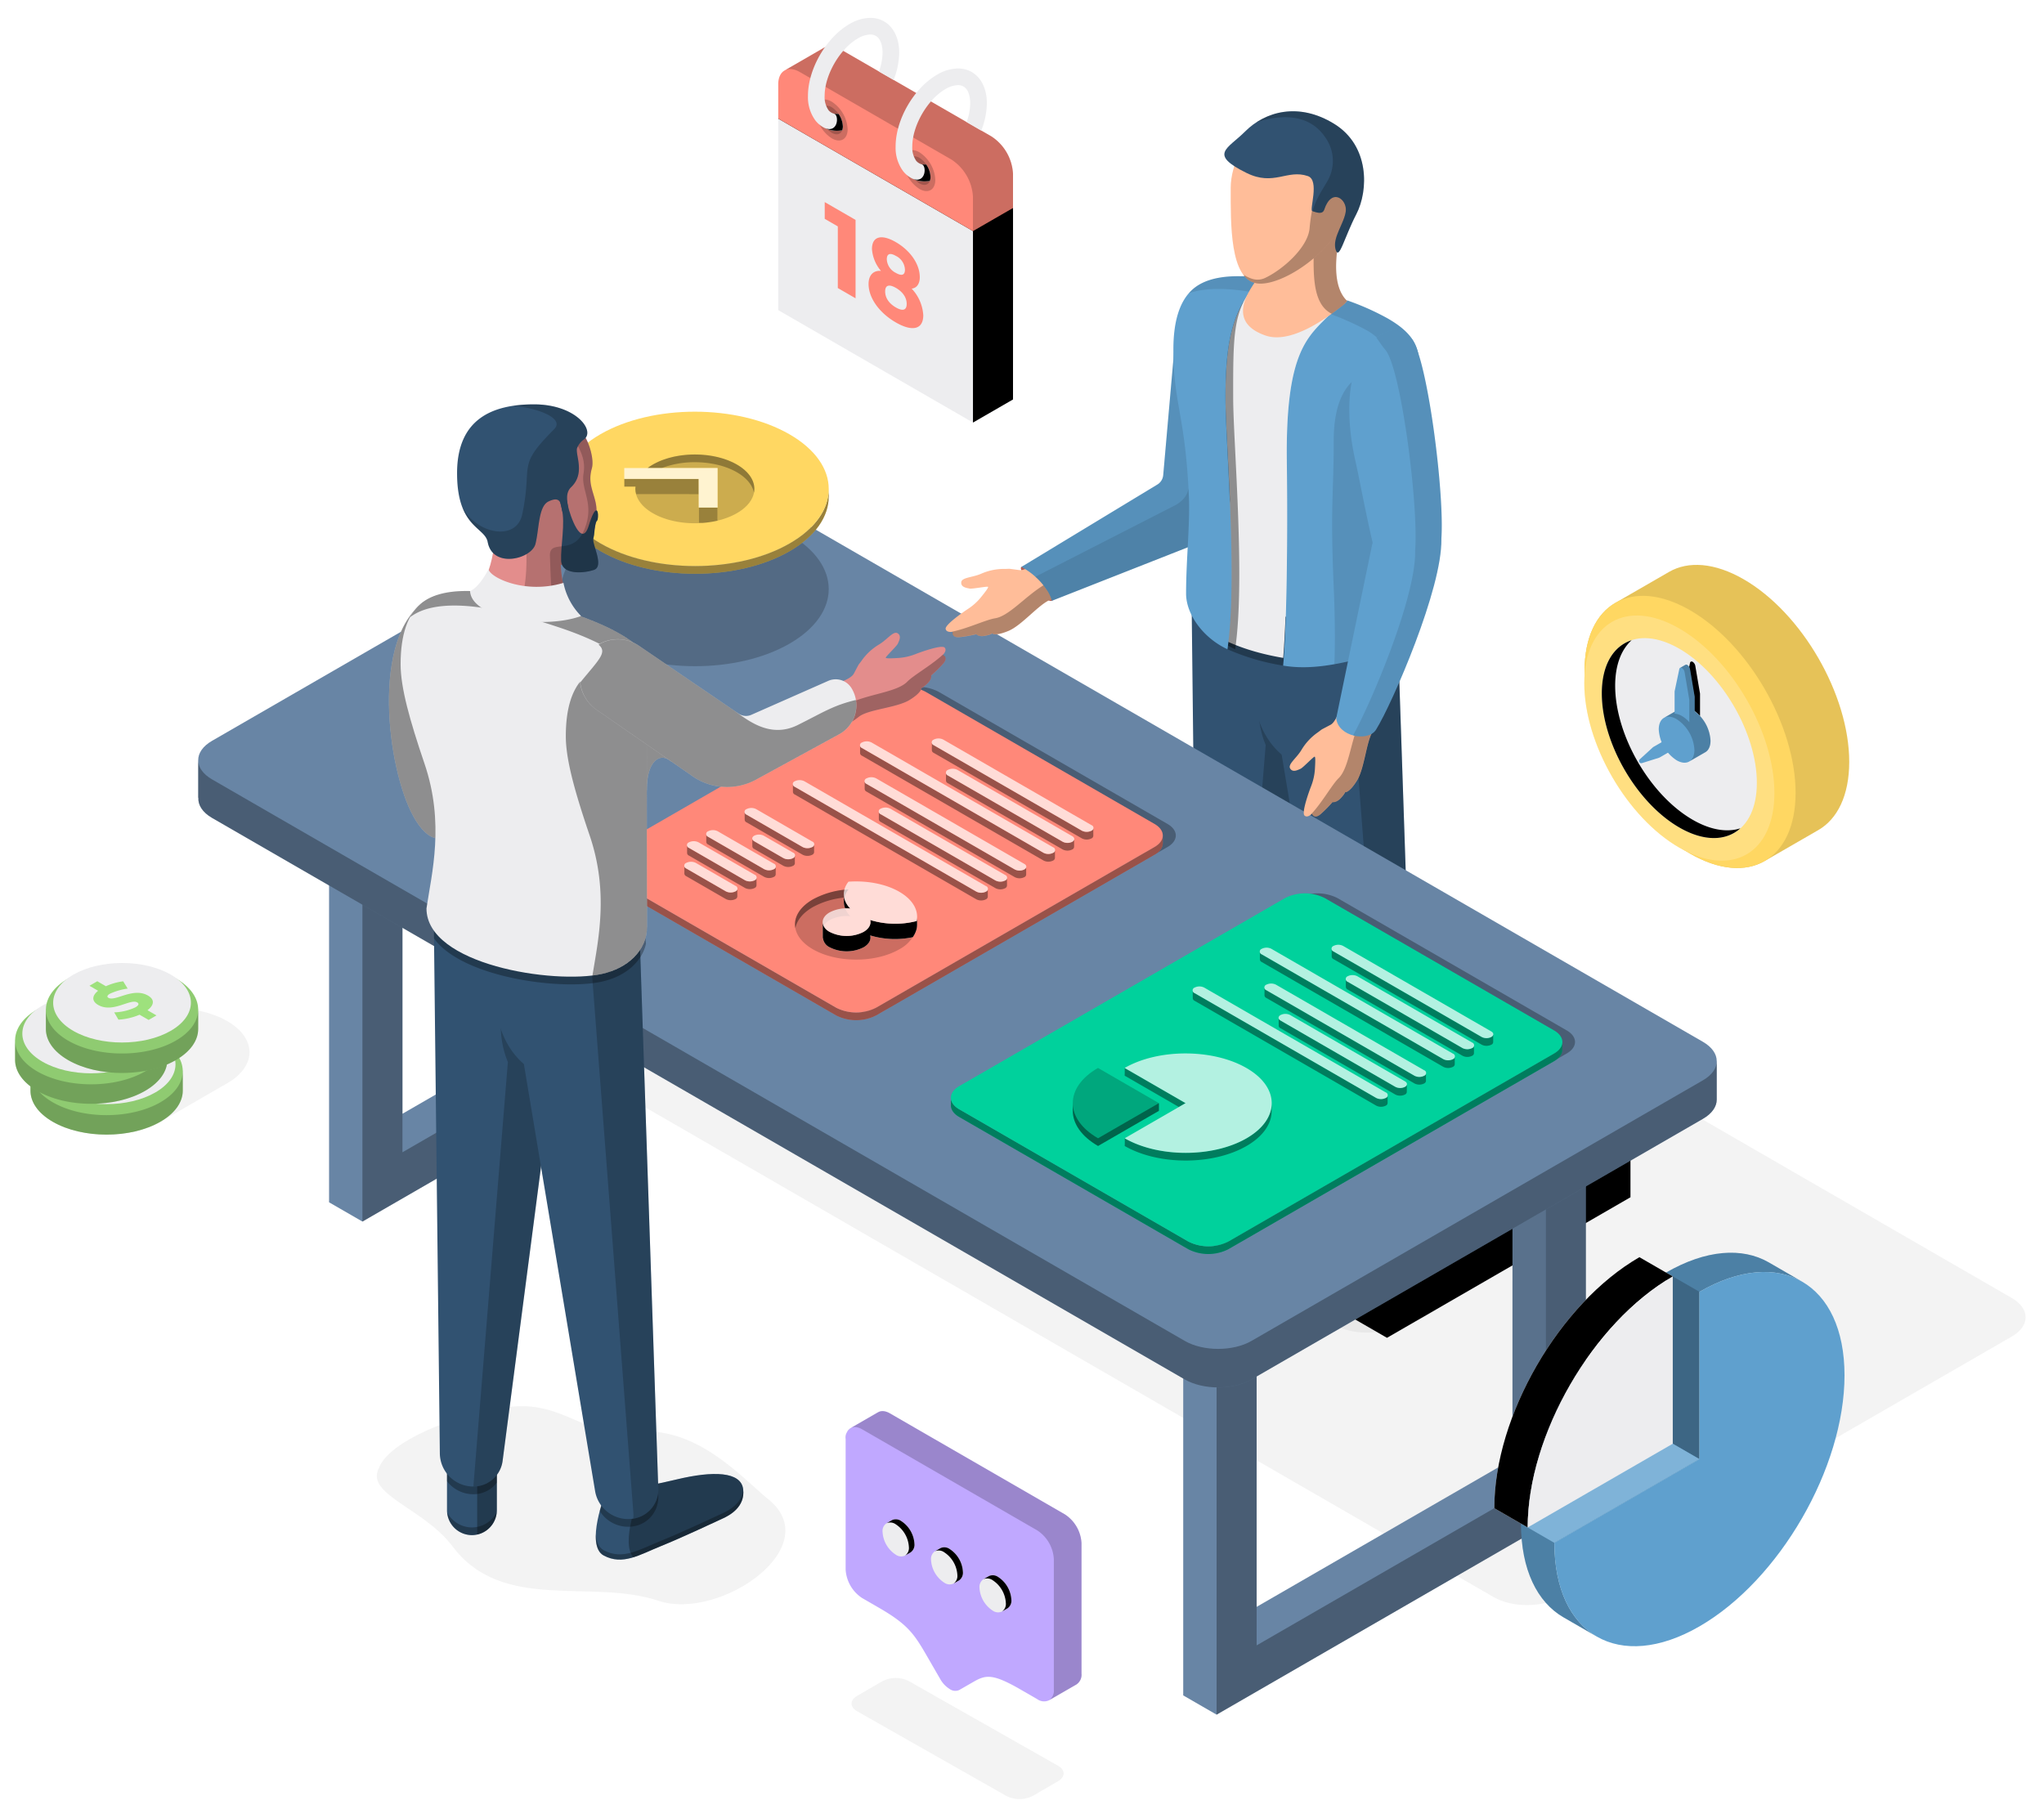 <svg width="543" height="482" fill="none" xmlns="http://www.w3.org/2000/svg"><g filter="url(#filter0_d)"><path opacity=".05" d="M302.432 334.697c-7.676-10.233-23.381-13.804-19.546-20.918 2.63-6.941 19.747-14.065 34.076-16.087 14.826-2.048 20.529 8.259 33.607 6.64 15.982-1.98 27.802 11.107 35.258 17.448 16.68 12.618-12.272 32.859-28.765 27.343-17.867-5.98-41.324 3.231-54.63-14.426z" fill="#000"/><path d="M318.44 299.056c-.042 4.994-6.655 10.615-14.827 13.753s-11.731 7.845-3.731 10.016c4.071 1.104 25.074-4.318 34.631-8.748 3.587-1.665 3.063-4.602 3.052-4.951-.132-3.801-3.303-6.618-2.481-10.864 1.006-5.192-16.534-12.001-16.644.794z" fill="#315271"/><g style="mix-blend-mode:overlay" opacity=".3"><path d="M299.875 320.778c4.075 1.103 25.077-4.319 34.633-8.749a4.779 4.779 0 002.986-3.453c.021.188.065.363.073.551.011.349.535 3.286-3.052 4.951-9.558 4.43-30.561 9.852-34.632 8.748-3.925-1.064-5.053-2.744-4.234-4.546.52.982 1.855 1.854 4.226 2.498zM334.999 297.113c.118.371.148.765.086 1.15-.031.149-.018.285-.038.428a7.71 7.71 0 01-.048-1.578z" fill="#000" opacity=".3"/></g><path d="M321.351 302.533a7.499 7.499 0 01-3.165-1.826 6.56 6.56 0 00.254-1.652c.11-12.794 17.65-5.986 16.644-.793a9.733 9.733 0 00-.174 2.687c-3.401 2.753-9.751 2.969-13.559 1.584z" fill="#000" opacity=".3"/><path d="M337.565 309.127c.011.348.536 3.285-3.052 4.95-9.557 4.43-30.561 9.852-34.631 8.749-4.806-1.303-5.417-3.527-3.386-5.773.207-.221.419-.428.627-.617l.012-.012c3.058 3.968 9.488 3.12 12.813 1.856 3.607-1.365 10.388-3.694 15.152-5.056 5.074-1.438 4.805-5.128 4.504-7.662-1.778-14.978.899-7.217 2.545-11.683h.009c.414.272.809.572 1.183.896.044.041.085.081.127.118.041.037.069.058.101.09.188.179.366.366.535.563.124.146.24.299.347.458.025.036.057.07.08.105a4.1 4.1 0 01.184.308c.14.249.248.515.321.79.015.057.021.114.031.172.06.291.066.591.017.884-.818 4.245 2.349 7.062 2.481 10.864z" fill="#000" opacity=".3"/><path d="M321.205 302.533a7.533 7.533 0 01-3.164-1.826 6.412 6.412 0 00.253-1.652c.111-12.794 17.651-5.986 16.644-.793a9.655 9.655 0 00-.172 2.687c-3.401 2.753-9.75 2.969-13.561 1.584z" fill="#000" opacity=".3"/><path d="M373.983 313.491c.126 4.952 2.163 19.872-3.5 24.406-5.663 4.534-14.829 4.942-13.182-4.738 1.648-9.681 5.251-18.844 4.634-28.009-.618-9.166 11.773-2.369 12.048 8.341z" fill="#315271"/><g style="mix-blend-mode:overlay" opacity=".3"><path d="M373.983 313.492c.127 4.951 2.163 19.872-3.5 24.406-5.309 4.246-13.693 4.873-13.367-3.038 14.947 5.965 12.798-8.204 13.011-16.314a65.12 65.12 0 00-1.535-14.662 4.405 4.405 0 01-.06-1.365 14.712 14.712 0 015.451 10.973z" fill="#000" opacity=".4"/></g><path d="M369.608 335.523c5.664-4.53 3.628-19.456 3.499-24.404a14.154 14.154 0 00-.515-3.411 14.463 14.463 0 011.391 5.782c.126 4.953 2.163 19.872-3.5 24.406-4.899 3.918-12.404 4.739-13.28-1.365 2.309 3.386 8.277 2.296 12.405-1.008z" fill="#000" opacity=".3"/><path d="M361.936 305.151c-.62-9.163 11.772-2.369 12.047 8.341.021.893.107 2.12.197 3.543-2.112 1.46-9.779 3.007-13.049-1.315.709-3.475.98-7.026.805-10.569z" fill="#000" opacity=".3"/><path d="M316.559 155.964l36.265 6.227-17.894 137.024c-3.373 2.826-9.557 3.052-13.402 1.656a7.518 7.518 0 01-3.171-1.836l-.063.02a8.678 8.678 0 01-.127-1.161l-1.608-141.93z" fill="#315271"/><path d="M334.365 184.401a24.129 24.129 0 013.706-13.05l.938-11.53 13.814 2.37-.146 1.121c9.094.634 16.31 9.819 16.31 21.09 0 11.683-7.748 21.153-17.31 21.153a14.32 14.32 0 01-4.422-.722l-12.328 94.382c-1.903 1.595-4.682 2.355-7.457 2.463l8.764-107.749a24.925 24.925 0 01-1.869-9.528z" fill="#000" opacity=".2"/><path d="M333.065 179.163a24.551 24.551 0 012.654-11.219l-1.351-8.099 8.914.039a14.37 14.37 0 0114.296.06l13.588.058 5.024 149.136a7.815 7.815 0 01-6.406 8.132 8.905 8.905 0 01-10.366-7.214l-18.937-113.55c-4.48-3.82-7.416-10.158-7.416-17.343z" fill="#315271"/><path d="M326.077 168.494c.493-3.561.802-7.144.926-10.736l12.28 2.108 2.301.012c-.169 5.117-.401 9.522-.694 12.969a59.725 59.725 0 01-14.813-4.353z" fill="#000" opacity=".3"/><path d="M369.565 315.623l-11.424-148.781-22.461.868-1.312-7.865 36.794.161 5.024 149.136a7.815 7.815 0 01-6.407 8.132c-.08.012-.161.005-.241.021a7.854 7.854 0 00.027-1.672z" fill="#000" opacity=".2"/><path opacity=".05" d="M14.01 277.514l17.728-10.235c7.898-4.563 20.71-4.557 28.614.009 7.904 4.566 7.912 11.959.016 16.52-.008.005-.02.009-.027.015l-17.7 10.22c-7.896 4.559-20.706 4.554-28.612-.012-7.905-4.566-7.915-11.957-.02-16.517z" fill="#000"/><path d="M48.559 280.443h-.016c-.065-2.938-2.023-5.863-5.906-8.103-7.896-4.56-20.704-4.554-28.612.009-3.876 2.239-5.841 5.16-5.917 8.094h-.013v5.328c-.007 2.995 1.963 5.989 5.916 8.273 7.897 4.559 20.706 4.554 28.612-.012 3.95-2.28 5.93-5.272 5.936-8.261v-5.328z" fill="#9EE17D"/><path d="M48.559 280.443h-.016c-.065-2.938-2.023-5.863-5.906-8.103-7.896-4.56-20.704-4.554-28.612.009-3.876 2.239-5.841 5.16-5.917 8.094h-.013v5.328c-.007 2.995 1.963 5.989 5.916 8.273 7.897 4.559 20.706 4.554 28.612-.012 3.95-2.28 5.93-5.272 5.936-8.261v-5.328z" fill="#000" opacity=".1"/><path d="M41.273 271.326c-7.14-4.126-18.725-4.116-25.877.009-7.152 4.125-7.153 10.814-.012 14.938 7.14 4.125 18.725 4.115 25.874-.01 7.149-4.125 7.153-10.814.015-14.937z" fill="#EDEDEF"/><path d="M48.543 280.443c.069 3.042-1.902 6.092-5.92 8.417-7.905 4.562-20.715 4.567-28.612.007-4.033-2.329-5.992-5.4-5.898-8.454a.141.141 0 00-.005.03h-.013v5.329c-.006 2.995 1.963 5.989 5.917 8.272 7.897 4.559 20.706 4.554 28.611-.012 3.95-2.28 5.93-5.272 5.937-8.26v-5.329h-.017z" fill="#000" opacity=".2"/><path d="M44.465 272.255h-.016c-.064-2.938-2.023-5.863-5.905-8.105-7.897-4.559-20.706-4.554-28.613.01-3.877 2.238-5.841 5.161-5.917 8.095H4v5.328c-.006 2.994 1.963 5.986 5.917 8.273 7.896 4.559 20.706 4.554 28.61-.011 3.95-2.28 5.929-5.273 5.933-8.26l.005-5.33z" fill="#9EE17D"/><path d="M44.465 272.255h-.016c-.064-2.938-2.023-5.863-5.905-8.105-7.897-4.559-20.706-4.554-28.613.01-3.877 2.238-5.841 5.161-5.917 8.095H4v5.328c-.006 2.994 1.963 5.986 5.917 8.273 7.896 4.559 20.706 4.554 28.61-.011 3.95-2.28 5.929-5.273 5.933-8.26l.005-5.33z" fill="#000" opacity=".1"/><path d="M37.176 263.137c-7.14-4.125-18.724-4.119-25.877.01-7.153 4.129-7.153 10.814-.012 14.938 7.14 4.125 18.726 4.117 25.874-.01s7.157-10.816.015-14.938z" fill="#EDEDEF"/><path d="M44.45 272.254c.068 3.04-1.903 6.093-5.92 8.417-7.904 4.56-20.717 4.566-28.612.006-4.032-2.325-5.992-5.396-5.898-8.456a.11.11 0 00-.005.033h-.013v5.329c-.006 2.994 1.962 5.986 5.916 8.273 7.897 4.559 20.707 4.553 28.61-.01 3.95-2.28 5.93-5.273 5.933-8.26l.005-5.329-.016-.003z" fill="#000" opacity=".2"/><path d="M52.653 264.068h-.015c-.065-2.94-2.024-5.863-5.906-8.104-7.896-4.558-20.706-4.554-28.612.01-3.878 2.237-5.841 5.159-5.917 8.094h-.015v5.324c-.005 2.995 1.963 5.989 5.918 8.273 7.895 4.559 20.709 4.556 28.61-.009 3.95-2.28 5.93-5.271 5.934-8.263l.003-5.325z" fill="#9EE17D"/><path d="M52.653 264.068h-.015c-.065-2.94-2.024-5.863-5.906-8.104-7.896-4.558-20.706-4.554-28.612.01-3.878 2.237-5.841 5.159-5.917 8.094h-.015v5.324c-.005 2.995 1.963 5.989 5.918 8.273 7.895 4.559 20.709 4.556 28.61-.009 3.95-2.28 5.93-5.271 5.934-8.263l.003-5.325z" fill="#000" opacity=".1"/><path d="M45.364 254.948c-7.136-4.123-18.726-4.115-25.877.012-7.15 4.126-7.153 10.813-.012 14.938 7.14 4.125 18.725 4.116 25.874-.009 7.149-4.125 7.156-10.816.015-14.941z" fill="#EDEDEF"/><path d="M52.638 264.067c.067 3.043-1.904 6.092-5.921 8.415-7.905 4.561-20.721 4.566-28.613.008-4.031-2.33-5.99-5.398-5.897-8.453a.084.084 0 000 .03h-.015v5.324c-.005 2.995 1.963 5.989 5.918 8.272 7.896 4.56 20.709 4.557 28.611-.008 3.95-2.28 5.929-5.271 5.933-8.263v-5.326l-.016.001z" fill="#000" opacity=".2"/><path d="M39.18 264.408l2.39 1.381-2.082 1.2-2.41-1.387a16.977 16.977 0 01-5.613 1.312l-1.124-1.933a14.41 14.41 0 005.628-1.339c.848-.487 1.068-.974.489-1.309-1.86-1.073-6.506 2.909-10.383.673-1.731-1.002-1.687-2.419-.012-3.765l-2.293-1.326 2.077-1.204 2.284 1.321c1.459-.661 3.009-1.1 4.598-1.304l1.19 1.934c-1.63.219-3.217.679-4.712 1.365-.69.397-.893.803-.393 1.091 1.815 1.048 6.553-2.88 10.49-.607 1.927 1.109 1.579 2.608-.125 3.897z" fill="#9EE17D"/><path opacity=".05" d="M134.705 266.017c0-1.852 1.22-3.7 3.664-5.107l119.94-69.248c4.886-2.818 12.814-2.818 17.719.008l258.419 149.201c2.43 1.412 3.65 3.245 3.666 5.085h.008v.038c0 1.847-1.223 3.7-3.665 5.106L414.52 420.343c-4.887 2.823-12.823 2.823-17.716 0L138.379 271.14c-2.446-1.414-3.674-3.266-3.674-5.118v-.007.002z" fill="#000"/><path d="M194.381 156.904l.004 107.009-98.104 56.647-8.864-5.117V208.432l10.639-6.144 8.863 5.117v84.511l67.968-39.243v-94.746l10.635-6.14 8.859 5.117z" fill="#6885A5"/><path d="M96.278 320.56l98.107-56.646-.004-107.008-10.635 6.139v94.747l-76.831 44.361v-94.748l-10.637 6.144V320.56z" fill="#000" opacity=".3"/><path d="M174.883 157.927l10.635-6.14 8.863 5.117-10.635 6.14v94.749l-8.863-5.118v-94.748z" fill="#000" opacity=".15"/><path d="M172.027 207.336l64.686-37.346 196.431 113.408v30.706l-64.686 37.346-196.431-113.405v-30.709z" fill="#EDEDEF"/><g style="mix-blend-mode:overlay"><path d="M172.027 207.336l64.686-37.346 196.431 113.408v30.706l-64.686 37.346-196.431-113.405v-30.709z" fill="#000"/></g><path d="M421.297 287.915v107.012l-98.104 56.647-8.863-5.117V339.443l10.634-6.145 8.867 5.118v84.514l67.965-39.241v-94.748l10.636-6.143 8.865 5.117z" fill="#6885A5"/><path d="M323.195 451.574l98.104-56.647V287.915l-10.638 6.142v94.75l-76.831 44.359v-94.75l-10.638 6.149.003 107.009z" fill="#000" opacity=".3"/><path d="M401.796 288.941l10.637-6.143 8.864 5.118-10.637 6.142v94.749l-8.866-5.117.002-94.749z" fill="#000" opacity=".15"/><path d="M52.653 207.945v-9.998c0-1.847 1.22-3.694 3.662-5.107l119.939-69.244c4.886-2.823 12.814-2.82 17.719.006l258.419 149.201c2.43 1.407 3.65 3.242 3.666 5.082h.008v.032c0 .005-.004.005 0 .007v10.228c0 1.847-1.219 3.702-3.666 5.113l-119.936 69.246c-4.886 2.823-12.822 2.823-17.716 0L56.327 213.309c-2.558-1.48-3.746-3.432-3.633-5.365l-.041.001z" fill="#6885A5"/><path d="M209.76 167.004c-13.858 8.006-36.359 8.006-50.23-.012-13.889-8.015-13.894-21.003-.037-29.002 13.856-7.998 36.354-7.999 50.243.013 13.89 8.012 13.897 20.998.024 29.001z" fill="#000" opacity=".2"/><path d="M310.157 221.046c2.936-1.692 2.929-4.442-.01-6.137l-60.866-35.142a11.733 11.733 0 00-10.627-.005l-73.943 42.69c-2.932 1.695-2.928 4.451.005 6.137l60.866 35.15a11.776 11.776 0 005.317 1.268 11.776 11.776 0 005.316-1.272l73.942-42.689zM344.71 234.628a11.735 11.735 0 0110.633.004l60.865 35.139c2.941 1.695 2.942 4.438 0 6.134l-86.531 49.964a11.747 11.747 0 01-10.634-.008l-60.86-35.141c-2.939-1.697-2.946-4.439-.009-6.135l86.536-49.957z" fill="#000" opacity=".3"/><path d="M56.327 203.075l258.42 149.198c4.895 2.826 12.83 2.826 17.716 0l119.936-69.246c2.443-1.407 3.666-3.257 3.666-5.105v10.228c0 1.847-1.219 3.701-3.666 5.112l-119.936 69.246c-4.886 2.823-12.822 2.823-17.716 0L56.327 213.31c-2.558-1.48-3.746-3.432-3.634-5.365h-.04v-9.988c0 1.852 1.227 3.703 3.674 5.118z" fill="#000" opacity=".3"/><path d="M412.843 275.907l-86.53 49.964a11.758 11.758 0 01-10.635-.008l-60.862-35.141c-2.938-1.698-2.945-4.439-.011-6.135-1.462.847-2.196 1.958-2.194 3.069V289.699c0 1.108.723 2.224 2.205 3.074l60.859 35.141a11.755 11.755 0 0010.635 0l86.532-49.956c1.457-.847 2.187-1.94 2.2-3.04h.006v-2.075c0 1.106-.733 2.219-2.205 3.064z" fill="#00D19C"/><path d="M412.843 275.907l-86.53 49.964a11.758 11.758 0 01-10.635-.008l-60.862-35.141c-2.938-1.698-2.945-4.439-.011-6.135-1.462.847-2.196 1.958-2.194 3.069V289.699c0 1.108.723 2.224 2.205 3.074l60.859 35.141a11.755 11.755 0 0010.635 0l86.532-49.956c1.457-.847 2.187-1.94 2.2-3.04h.006v-2.075c0 1.106-.733 2.219-2.205 3.064z" fill="#000" opacity=".4"/><path d="M341.346 234.628a11.732 11.732 0 0110.632.004l60.866 35.139c2.94 1.695 2.943 4.438.004 6.134l-86.53 49.964a11.759 11.759 0 01-10.635-.008l-60.861-35.141c-2.939-1.697-2.945-4.439-.012-6.135l86.536-49.957z" fill="#00D19C"/><path d="M337.825 289.237v.758c0 .09.008.169 0 .254-.009.085 0 .174 0 .256v.518c.058 3.423-2.161 6.856-6.681 9.463-8.93 5.159-23.417 5.152-32.36-.007a18.41 18.41 0 000-2.048c8.946 5.161 23.426 5.162 32.357.009 4.405-2.544 6.626-5.868 6.684-9.203zm-39.054-9.489c.036.68.035 1.362-.005 2.042l14.416 8.329-14.398 8.312 16.17-9.337-16.183-9.346zm69.365 7.965a2.827 2.827 0 01-2.545-.006l-48.237-27.846a.911.911 0 01-.482-.607.6.6 0 000 .26.6.6 0 000 .253.6.6 0 000 .253.578.578 0 000 .255.623.623 0 000 .258.649.649 0 000 .256.582.582 0 00.005.256.8.8 0 00.482.863l48.227 27.843a2.803 2.803 0 002.551.008.8.8 0 00.481-.866.57.57 0 000-.26.5.5 0 000-.255.537.537 0 000-.252.614.614 0 000-.256.596.596 0 000-.259.569.569 0 000-.253.613.613 0 00-.003-.256.92.92 0 01-.478.611h-.001zm22.938-13.245a2.833 2.833 0 01-2.549 0l-30.505-17.61a.92.92 0 01-.482-.607.54.54 0 000 .253.628.628 0 000 .259.505.505 0 000 .256.516.516 0 000 .253.554.554 0 000 .256.532.532 0 000 .257.558.558 0 000 .257.808.808 0 00.486.86l30.501 17.607a2.803 2.803 0 002.552.006.797.797 0 00.482-.86.596.596 0 000-.259.52.52 0 000-.254.614.614 0 000-.256.505.505 0 000-.256.498.498 0 000-.26.569.569 0 000-.253.634.634 0 000-.253.962.962 0 01-.484.604h-.001zm-17.837 10.296a2.812 2.812 0 01-2.557 0l-30.499-17.615a.911.911 0 01-.482-.606.532.532 0 000 .257.528.528 0 000 .256.657.657 0 000 .25.528.528 0 00.005.259.549.549 0 00-.005.261.662.662 0 000 .251.745.745 0 000 .258.79.79 0 00.482.862l30.502 17.618a2.85 2.85 0 002.552-.006.798.798 0 00.482-.865.6.6 0 000-.253.694.694 0 00.006-.257.678.678 0 000-.254.614.614 0 000-.256.578.578 0 000-.255.575.575 0 000-.261.516.516 0 000-.253.93.93 0 01-.485.61l-.001-.001zm22.934-13.246a2.801 2.801 0 01-2.55 0l-39.365-22.72a.932.932 0 01-.482-.617v.005a.757.757 0 000 .26.649.649 0 000 .256.572.572 0 00.005.257.528.528 0 000 .25.689.689 0 000 .256.7.7 0 000 .258.694.694 0 000 .257.796.796 0 00.488.86l39.363 22.729a2.83 2.83 0 002.552 0 .8.8 0 00.486-.863.804.804 0 000-.259.757.757 0 000-.26.585.585 0 000-.25.582.582 0 000-.256.618.618 0 000-.257.536.536 0 000-.258.655.655 0 00.01-.257.957.957 0 01-.506.61l-.001-.001zm-10.2 5.893a2.819 2.819 0 01-2.547-.005l-48.232-27.842a.94.94 0 01-.482-.607.516.516 0 000 .253.528.528 0 000 .256.537.537 0 000 .252.614.614 0 000 .256.549.549 0 000 .261.45.45 0 000 .252.536.536 0 000 .258.802.802 0 00.482.864l48.231 27.843a2.803 2.803 0 002.547.005.805.805 0 00.487-.866.649.649 0 000-.256.792.792 0 000-.257.6.6 0 000-.253.618.618 0 000-.257.664.664 0 000-.259.662.662 0 000-.251.591.591 0 000-.258.94.94 0 01-.482.612l-.004-.001zm-7.644 4.409a2.802 2.802 0 01-2.552 0l-39.36-22.729a.942.942 0 01-.49-.606.785.785 0 000 .256.81.81 0 000 .26.614.614 0 000 .256c.001.17.001.34 0 .51a.644.644 0 000 .255.728.728 0 000 .255.803.803 0 00.482.864l39.369 22.729a2.804 2.804 0 002.547 0 .803.803 0 00.487-.865.573.573 0 000-.254c.003-.17.003-.34 0-.511a.55.55 0 000-.255.575.575 0 000-.261.569.569 0 000-.253.596.596 0 000-.259.928.928 0 01-.478.608h-.005z" fill="#00D19C"/><path d="M337.825 289.237v.758c0 .09.008.169 0 .254-.009.085 0 .174 0 .256v.518c.058 3.423-2.161 6.856-6.681 9.463-8.93 5.159-23.417 5.152-32.36-.007a18.41 18.41 0 000-2.048c8.946 5.161 23.426 5.162 32.357.009 4.405-2.544 6.626-5.868 6.684-9.203zm-39.054-9.489c.036.68.035 1.362-.005 2.042l14.416 8.329-14.398 8.312 16.17-9.337-16.183-9.346zm69.365 7.965a2.827 2.827 0 01-2.545-.006l-48.237-27.846a.911.911 0 01-.482-.607.6.6 0 000 .26.6.6 0 000 .253.6.6 0 000 .253.578.578 0 000 .255.623.623 0 000 .258.649.649 0 000 .256.582.582 0 00.005.256.8.8 0 00.482.863l48.227 27.843a2.803 2.803 0 002.551.008.8.8 0 00.481-.866.57.57 0 000-.26.5.5 0 000-.255.537.537 0 000-.252.614.614 0 000-.256.596.596 0 000-.259.569.569 0 000-.253.613.613 0 00-.003-.256.92.92 0 01-.478.611h-.001zm22.938-13.245a2.833 2.833 0 01-2.549 0l-30.505-17.61a.92.92 0 01-.482-.607.54.54 0 000 .253.628.628 0 000 .259.505.505 0 000 .256.516.516 0 000 .253.554.554 0 000 .256.532.532 0 000 .257.558.558 0 000 .257.808.808 0 00.486.86l30.501 17.607a2.803 2.803 0 002.552.006.797.797 0 00.482-.86.596.596 0 000-.259.52.52 0 000-.254.614.614 0 000-.256.505.505 0 000-.256.498.498 0 000-.26.569.569 0 000-.253.634.634 0 000-.253.962.962 0 01-.484.604h-.001zm-17.837 10.296a2.812 2.812 0 01-2.557 0l-30.499-17.615a.911.911 0 01-.482-.606.532.532 0 000 .257.528.528 0 000 .256.657.657 0 000 .25.528.528 0 00.005.259.549.549 0 00-.005.261.662.662 0 000 .251.745.745 0 000 .258.79.79 0 00.482.862l30.502 17.618a2.85 2.85 0 002.552-.006.798.798 0 00.482-.865.6.6 0 000-.253.694.694 0 00.006-.257.678.678 0 000-.254.614.614 0 000-.256.578.578 0 000-.255.575.575 0 000-.261.516.516 0 000-.253.93.93 0 01-.485.61l-.001-.001zm22.934-13.246a2.801 2.801 0 01-2.55 0l-39.365-22.72a.932.932 0 01-.482-.617v.005a.757.757 0 000 .26.649.649 0 000 .256.572.572 0 00.005.257.528.528 0 000 .25.689.689 0 000 .256.7.7 0 000 .258.694.694 0 000 .257.796.796 0 00.488.86l39.363 22.729a2.83 2.83 0 002.552 0 .8.8 0 00.486-.863.804.804 0 000-.259.757.757 0 000-.26.585.585 0 000-.25.582.582 0 000-.256.618.618 0 000-.257.536.536 0 000-.258.655.655 0 00.01-.257.957.957 0 01-.506.61l-.001-.001zm-10.2 5.893a2.819 2.819 0 01-2.547-.005l-48.232-27.842a.94.94 0 01-.482-.607.516.516 0 000 .253.528.528 0 000 .256.537.537 0 000 .252.614.614 0 000 .256.549.549 0 000 .261.45.45 0 000 .252.536.536 0 000 .258.802.802 0 00.482.864l48.231 27.843a2.803 2.803 0 002.547.005.805.805 0 00.487-.866.649.649 0 000-.256.792.792 0 000-.257.6.6 0 000-.253.618.618 0 000-.257.664.664 0 000-.259.662.662 0 000-.251.591.591 0 000-.258.94.94 0 01-.482.612l-.004-.001zm-7.644 4.409a2.802 2.802 0 01-2.552 0l-39.36-22.729a.942.942 0 01-.49-.606.785.785 0 000 .256.81.81 0 000 .26.614.614 0 000 .256c.001.17.001.34 0 .51a.644.644 0 000 .255.728.728 0 000 .255.803.803 0 00.482.864l39.369 22.729a2.804 2.804 0 002.547 0 .803.803 0 00.487-.865.573.573 0 000-.254c.003-.17.003-.34 0-.511a.55.55 0 000-.255.575.575 0 000-.261.569.569 0 000-.253.596.596 0 000-.259.928.928 0 01-.478.608h-.005z" fill="#000" opacity=".4"/><path opacity=".7" d="M335.198 248.093a2.801 2.801 0 012.551 0l48.233 27.847a.774.774 0 01.526.739.776.776 0 01-.532.735 2.819 2.819 0 01-2.547-.005l-48.232-27.841a.777.777 0 010-1.473l.001-.002zm19.061-.769a2.78 2.78 0 012.547 0l39.366 22.725c.709.407.711 1.068 0 1.468a2.788 2.788 0 01-2.55 0l-39.365-22.72a.77.77 0 01-.526-.735.777.777 0 01.526-.736l.002-.002zm3.766 8.058a.781.781 0 00-.38 1.189.78.78 0 00.38.284l30.504 17.611a2.85 2.85 0 002.549 0 .777.777 0 000-1.473l-30.499-17.616a2.818 2.818 0 00-2.547 0l-.007.005zm-40.665 3.01a2.806 2.806 0 012.542 0l48.23 27.85a.782.782 0 01.531.737.781.781 0 01-.531.738 2.827 2.827 0 01-2.545-.006l-48.237-27.846a.777.777 0 01-.525-.737.77.77 0 01.148-.451.77.77 0 01.383-.281l.004-.004zm19.054-.769a2.855 2.855 0 012.552-.004l39.363 22.734a.77.77 0 01.53.734.774.774 0 01-.53.735 2.801 2.801 0 01-2.551 0l-39.361-22.729a.78.78 0 01-.53-.733.777.777 0 01.526-.736l.001-.001zm3.769 8.067c-.707.397-.706 1.055 0 1.462l30.499 17.615a2.812 2.812 0 002.557 0c.702-.402.703-1.062-.006-1.475l-30.496-17.605a2.792 2.792 0 00-2.552.005l-.002-.002zm-41.398 32.741c8.946 5.161 23.426 5.163 32.357.009 8.93-5.153 8.927-13.525-.015-18.679-8.942-5.154-23.433-5.166-32.356-.012l16.183 9.345-16.169 9.337z" fill="#fff"/><path d="M291.705 298.427c-4.466-2.578-6.699-5.949-6.714-9.327v2.014c0 3.382 2.234 6.774 6.711 9.359l16.166-9.333v-2.047l-16.163 9.334z" fill="#000" opacity=".2"/><path d="M291.705 298.427c-4.466-2.578-6.699-5.949-6.714-9.327v2.014c0 3.382 2.234 6.774 6.711 9.359l16.166-9.333v-2.047l-16.163 9.334z" fill="#000" opacity=".4"/><path d="M291.704 298.427l16.167-9.334-16.186-9.348c-8.93 5.156-8.921 13.52.019 18.682z" fill="#000" opacity=".2"/><path d="M160.294 223.135c-1.928 1.687-1.598 3.975.969 5.453l60.864 35.151a11.776 11.776 0 0010.634-.004l73.943-42.689c1.465-.847 2.203-1.957 2.199-3.067v2.024h-.004c.012 1.12-.716 2.241-2.192 3.093l-73.945 42.685a11.75 11.75 0 01-10.633.005l-60.863-35.145c-1.463-.844-2.198-1.948-2.207-3.058v-2.057a3.189 3.189 0 011.235-2.391z" fill="#FF8879"/><path d="M160.294 223.135c-1.928 1.687-1.598 3.975.969 5.453l60.864 35.151a11.776 11.776 0 0010.634-.004l73.943-42.689c1.465-.847 2.203-1.957 2.199-3.067v2.024h-.004c.012 1.12-.716 2.241-2.192 3.093l-73.945 42.685a11.75 11.75 0 01-10.633.005l-60.863-35.145c-1.463-.844-2.198-1.948-2.207-3.058v-2.057a3.189 3.189 0 011.235-2.391z" fill="#000" opacity=".4"/><path d="M306.704 221.046c2.936-1.692 2.929-4.443-.01-6.137l-60.867-35.142a11.746 11.746 0 00-10.626-.005l-73.943 42.69c-2.933 1.695-2.929 4.451.006 6.137l60.864 35.15a11.776 11.776 0 0010.634-.004l73.942-42.689z" fill="#FF8879"/><path d="M195.868 232.219c.02.084.02.172 0 .256a.649.649 0 010 .256.649.649 0 010 .256v.514a.569.569 0 010 .253c.02.084.02.172 0 .256a.8.8 0 01-.482.863 2.846 2.846 0 01-2.555 0l-10.535-6.083a.805.805 0 01-.482-.867.562.562 0 010-.258v-.507a.582.582 0 010-.256.6.6 0 010-.26.55.55 0 010-.255.48.48 0 010-.255.9.9 0 00.482.608l10.533 6.085a2.831 2.831 0 002.555 0 .91.91 0 00.484-.606zm14.803-8.22a2.815 2.815 0 01-2.545-.007l-7.76-4.476a.942.942 0 01-.492-.613.578.578 0 000 .255.618.618 0 000 .257.554.554 0 000 .256.497.497 0 000 .254.446.446 0 000 .256.567.567 0 00-.006.259.644.644 0 000 .255.814.814 0 00.097.518.815.815 0 00.396.348l7.76 4.484a2.829 2.829 0 002.546 0 .8.8 0 00.489-.867c-.002-.17-.002-.34 0-.51a11.095 11.095 0 010-.516.639.639 0 000-.254.649.649 0 000-.256.639.639 0 000-.254.967.967 0 01-.485.61v.001zm-5.089 2.94a2.843 2.843 0 01-2.557 0l-14.901-8.604a.955.955 0 01-.488-.615c-.002.172-.002.344 0 .516a.649.649 0 000 .256.54.54 0 000 .253.605.605 0 000 .261.569.569 0 000 .253.537.537 0 000 .252.805.805 0 00.488.87l14.901 8.602a2.805 2.805 0 002.554 0 .78.78 0 00.482-.86.554.554 0 000-.256.48.48 0 000-.255.505.505 0 000-.256.591.591 0 00.006-.258.706.706 0 000-.251.6.6 0 000-.26.524.524 0 000-.255.926.926 0 01-.486.606l.001.001zm-5.104 2.946a2.836 2.836 0 01-2.548 0l-14.905-8.605a.923.923 0 01-.482-.613.558.558 0 000 .257.604.604 0 000 .254.605.605 0 000 .261.528.528 0 000 .256.573.573 0 000 .254.614.614 0 000 .256.457.457 0 000 .254.799.799 0 00.482.868l14.902 8.604a2.82 2.82 0 002.553 0 .797.797 0 00.482-.859.54.54 0 000-.259.516.516 0 000-.253.52.52 0 000-.26.689.689 0 000-.256.532.532 0 00-.004-.257.573.573 0 000-.254.537.537 0 000-.252.924.924 0 01-.481.602l.001.002zm79.281-7.293a2.797 2.797 0 01-2.543-.005l-48.235-27.847a.931.931 0 01-.482-.606.554.554 0 000 .256.516.516 0 000 .253.532.532 0 000 .257.578.578 0 000 .255.528.528 0 000 .256.453.453 0 000 .258.464.464 0 000 .256.799.799 0 00.09.516.799.799 0 00.392.347l48.235 27.847a2.815 2.815 0 002.547.005.812.812 0 00.482-.868.6.6 0 000-.253.532.532 0 000-.257.545.545 0 000-.254.582.582 0 000-.256.472.472 0 000-.253.524.524 0 000-.261.497.497 0 000-.254.926.926 0 01-.487.607l.001.001zm-7.649 4.417a2.81 2.81 0 01-2.544-.009l-39.369-22.725a.93.93 0 01-.482-.604.54.54 0 000 .253.509.509 0 000 .257.554.554 0 000 .256.614.614 0 000 .256.614.614 0 000 .256.516.516 0 000 .253.484.484 0 000 .256.8.8 0 00.482.865l39.369 22.724a2.807 2.807 0 002.544.009.798.798 0 00.49-.868.554.554 0 000-.256.573.573 0 000-.254.562.562 0 000-.258.649.649 0 000-.256.537.537 0 000-.252 22.189 22.189 0 010-.516.936.936 0 01-.491.611l.001.002zm17.847-10.303a2.819 2.819 0 01-2.547 0l-39.368-22.729a.9.9 0 01-.482-.606.55.55 0 000 .255.61.61 0 00-.005.255c.004.172.004.344 0 .516a.604.604 0 000 .254.505.505 0 000 .256.6.6 0 000 .253.817.817 0 00.488.868l39.369 22.729c.394.201.83.307 1.272.308.442 0 .878-.103 1.273-.303a.805.805 0 00.481-.869.516.516 0 000-.253.694.694 0 000-.257.705.705 0 000-.259c.003-.171.003-.342 0-.512a.673.673 0 000-.253.618.618 0 000-.257.948.948 0 01-.483.603l.002.001zm-5.098 2.942a2.8 2.8 0 01-2.545 0l-30.511-17.611a.935.935 0 01-.482-.612v.006a.504.504 0 000 .25.57.57 0 000 .26.545.545 0 000 .254.607.607 0 00-.007.258.673.673 0 000 .253.664.664 0 000 .259.649.649 0 000 .256.803.803 0 00.482.861l30.503 17.611a2.808 2.808 0 002.547.005.807.807 0 00.488-.866.55.55 0 000-.255.54.54 0 000-.259.753.753 0 00.004-.255.716.716 0 00-.004-.257.545.545 0 000-.254.582.582 0 000-.256.604.604 0 000-.254.934.934 0 01-.477.605l.002.001zm-22.942 13.246a2.815 2.815 0 01-2.546 0l-48.235-27.846a.942.942 0 01-.482-.612.7.7 0 000 .258.623.623 0 000 .258.614.614 0 000 .256.604.604 0 000 .254.628.628 0 000 .259.609.609 0 000 .255.595.595 0 000 .252.808.808 0 00.482.867l48.235 27.847a2.8 2.8 0 002.546 0 .803.803 0 00.489-.865.558.558 0 000-.257.582.582 0 000-.256.582.582 0 000-.256.582.582 0 000-.256.618.618 0 000-.257v-.509a.935.935 0 01-.49.607l.001.001zm-46.138-11.846a2.83 2.83 0 01-2.558 0l-14.904-8.606a.91.91 0 01-.482-.609.52.52 0 000 .254.567.567 0 000 .259.54.54 0 000 .253.633.633 0 000 .26.634.634 0 000 .253.572.572 0 00.004.257.516.516 0 000 .253.8.8 0 00.482.866l14.906 8.61a2.846 2.846 0 002.555 0 .813.813 0 00.39-.349.81.81 0 00.092-.515.508.508 0 000-.251 44.376 44.376 0 010-.516.664.664 0 000-.259.6.6 0 000-.253.628.628 0 000-.259.52.52 0 000-.254.924.924 0 01-.485.606zm51.235 8.897a2.809 2.809 0 01-2.549-.006l-30.503-17.609a.908.908 0 01-.482-.61.468.468 0 000 .257.493.493 0 000 .253.674.674 0 000 .261.6.6 0 000 .253.654.654 0 000 .257.558.558 0 000 .257.516.516 0 000 .253.815.815 0 00.482.869l30.508 17.607a2.803 2.803 0 002.546.007.819.819 0 00.49-.866.558.558 0 000-.257.609.609 0 000-.255.645.645 0 00-.005-.259.569.569 0 00.005-.253.587.587 0 000-.257.634.634 0 000-.253.509.509 0 000-.257.912.912 0 01-.492.612v-.004z" fill="#FF8879"/><path d="M195.868 232.219c.02.084.02.172 0 .256a.649.649 0 010 .256.649.649 0 010 .256v.514a.569.569 0 010 .253c.02.084.02.172 0 .256a.8.8 0 01-.482.863 2.846 2.846 0 01-2.555 0l-10.535-6.083a.805.805 0 01-.482-.867.562.562 0 010-.258v-.507a.582.582 0 010-.256.6.6 0 010-.26.55.55 0 010-.255.48.48 0 010-.255.9.9 0 00.482.608l10.533 6.085a2.831 2.831 0 002.555 0 .91.91 0 00.484-.606zm14.803-8.22a2.815 2.815 0 01-2.545-.007l-7.76-4.476a.942.942 0 01-.492-.613.578.578 0 000 .255.618.618 0 000 .257.554.554 0 000 .256.497.497 0 000 .254.446.446 0 000 .256.567.567 0 00-.006.259.644.644 0 000 .255.814.814 0 00.097.518.815.815 0 00.396.348l7.76 4.484a2.829 2.829 0 002.546 0 .8.8 0 00.489-.867c-.002-.17-.002-.34 0-.51a11.095 11.095 0 010-.516.639.639 0 000-.254.649.649 0 000-.256.639.639 0 000-.254.967.967 0 01-.485.61v.001zm-5.089 2.94a2.843 2.843 0 01-2.557 0l-14.901-8.604a.955.955 0 01-.488-.615c-.002.172-.002.344 0 .516a.649.649 0 000 .256.54.54 0 000 .253.605.605 0 000 .261.569.569 0 000 .253.537.537 0 000 .252.805.805 0 00.488.87l14.901 8.602a2.805 2.805 0 002.554 0 .78.78 0 00.482-.86.554.554 0 000-.256.48.48 0 000-.255.505.505 0 000-.256.591.591 0 00.006-.258.706.706 0 000-.251.6.6 0 000-.26.524.524 0 000-.255.926.926 0 01-.486.606l.001.001zm-5.104 2.946a2.836 2.836 0 01-2.548 0l-14.905-8.605a.923.923 0 01-.482-.613.558.558 0 000 .257.604.604 0 000 .254.605.605 0 000 .261.528.528 0 000 .256.573.573 0 000 .254.614.614 0 000 .256.457.457 0 000 .254.799.799 0 00.482.868l14.902 8.604a2.82 2.82 0 002.553 0 .797.797 0 00.482-.859.54.54 0 000-.259.516.516 0 000-.253.52.52 0 000-.26.689.689 0 000-.256.532.532 0 00-.004-.257.573.573 0 000-.254.537.537 0 000-.252.924.924 0 01-.481.602l.001.002zm79.281-7.293a2.797 2.797 0 01-2.543-.005l-48.235-27.847a.931.931 0 01-.482-.606.554.554 0 000 .256.516.516 0 000 .253.532.532 0 000 .257.578.578 0 000 .255.528.528 0 000 .256.453.453 0 000 .258.464.464 0 000 .256.799.799 0 00.09.516.799.799 0 00.392.347l48.235 27.847a2.815 2.815 0 002.547.005.812.812 0 00.482-.868.6.6 0 000-.253.532.532 0 000-.257.545.545 0 000-.254.582.582 0 000-.256.472.472 0 000-.253.524.524 0 000-.261.497.497 0 000-.254.926.926 0 01-.487.607l.001.001zm-7.649 4.417a2.81 2.81 0 01-2.544-.009l-39.369-22.725a.93.93 0 01-.482-.604.54.54 0 000 .253.509.509 0 000 .257.554.554 0 000 .256.614.614 0 000 .256.614.614 0 000 .256.516.516 0 000 .253.484.484 0 000 .256.8.8 0 00.482.865l39.369 22.724a2.807 2.807 0 002.544.009.798.798 0 00.49-.868.554.554 0 000-.256.573.573 0 000-.254.562.562 0 000-.258.649.649 0 000-.256.537.537 0 000-.252 22.189 22.189 0 010-.516.936.936 0 01-.491.611l.001.002zm17.847-10.303a2.819 2.819 0 01-2.547 0l-39.368-22.729a.9.9 0 01-.482-.606.55.55 0 000 .255.61.61 0 00-.005.255c.004.172.004.344 0 .516a.604.604 0 000 .254.505.505 0 000 .256.6.6 0 000 .253.817.817 0 00.488.868l39.369 22.729c.394.201.83.307 1.272.308.442 0 .878-.103 1.273-.303a.805.805 0 00.481-.869.516.516 0 000-.253.694.694 0 000-.257.705.705 0 000-.259c.003-.171.003-.342 0-.512a.673.673 0 000-.253.618.618 0 000-.257.948.948 0 01-.483.603l.002.001zm-5.098 2.942a2.8 2.8 0 01-2.545 0l-30.511-17.611a.935.935 0 01-.482-.612v.006a.504.504 0 000 .25.57.57 0 000 .26.545.545 0 000 .254.607.607 0 00-.007.258.673.673 0 000 .253.664.664 0 000 .259.649.649 0 000 .256.803.803 0 00.482.861l30.503 17.611a2.808 2.808 0 002.547.005.807.807 0 00.488-.866.55.55 0 000-.255.54.54 0 000-.259.753.753 0 00.004-.255.716.716 0 00-.004-.257.545.545 0 000-.254.582.582 0 000-.256.604.604 0 000-.254.934.934 0 01-.477.605l.002.001zm-22.942 13.246a2.815 2.815 0 01-2.546 0l-48.235-27.846a.942.942 0 01-.482-.612.7.7 0 000 .258.623.623 0 000 .258.614.614 0 000 .256.604.604 0 000 .254.628.628 0 000 .259.609.609 0 000 .255.595.595 0 000 .252.808.808 0 00.482.867l48.235 27.847a2.8 2.8 0 002.546 0 .803.803 0 00.489-.865.558.558 0 000-.257.582.582 0 000-.256.582.582 0 000-.256.582.582 0 000-.256.618.618 0 000-.257v-.509a.935.935 0 01-.49.607l.001.001zm-46.138-11.846a2.83 2.83 0 01-2.558 0l-14.904-8.606a.91.91 0 01-.482-.609.52.52 0 000 .254.567.567 0 000 .259.54.54 0 000 .253.633.633 0 000 .26.634.634 0 000 .253.572.572 0 00.004.257.516.516 0 000 .253.8.8 0 00.482.866l14.906 8.61a2.846 2.846 0 002.555 0 .813.813 0 00.39-.349.81.81 0 00.092-.515.508.508 0 000-.251 44.376 44.376 0 010-.516.664.664 0 000-.259.6.6 0 000-.253.628.628 0 000-.259.52.52 0 000-.254.924.924 0 01-.485.606zm51.235 8.897a2.809 2.809 0 01-2.549-.006l-30.503-17.609a.908.908 0 01-.482-.61.468.468 0 000 .257.493.493 0 000 .253.674.674 0 000 .261.6.6 0 000 .253.654.654 0 000 .257.558.558 0 000 .257.516.516 0 000 .253.815.815 0 00.482.869l30.508 17.607a2.803 2.803 0 002.546.007.819.819 0 00.49-.866.558.558 0 000-.257.609.609 0 000-.255.645.645 0 00-.005-.259.569.569 0 00.005-.253.587.587 0 000-.257.634.634 0 000-.253.509.509 0 000-.257.912.912 0 01-.492.612v-.004z" fill="#000" opacity=".4"/><path opacity=".7" d="M183.02 219.804a2.83 2.83 0 012.559 0l14.899 8.602a.785.785 0 01.53.739.778.778 0 01-.53.739 2.836 2.836 0 01-2.549 0l-14.904-8.606a.783.783 0 01-.53-.735.771.771 0 01.525-.737v-.002zm-.723 5.469a.775.775 0 000 1.466l10.533 6.086a2.831 2.831 0 002.554 0 .774.774 0 00-.006-1.469l-10.531-6.089a2.817 2.817 0 00-2.552.006h.002zm5.827-8.412a2.812 2.812 0 012.549 0l14.905 8.604a.78.78 0 01.385 1.186.781.781 0 01-.38.285 2.843 2.843 0 01-2.558 0l-14.9-8.604a.78.78 0 010-1.475l-.001.004zm10.2-5.887a2.819 2.819 0 012.548 0l14.901 8.61a.768.768 0 01.532.731.774.774 0 01-.524.736 2.823 2.823 0 01-2.557 0l-14.907-8.608a.772.772 0 01-.527-.737.778.778 0 01.531-.734l.003.002zm2.035 7.068c-.7.407-.697 1.064.01 1.476l7.76 4.477a2.813 2.813 0 002.545.006.775.775 0 00.005-1.471l-7.764-4.482a2.827 2.827 0 00-2.557-.005l.001-.001zm10.78-14.469a2.86 2.86 0 012.554 0l48.232 27.851a.773.773 0 01.38 1.192.772.772 0 01-.385.282 2.83 2.83 0 01-2.547 0l-48.234-27.847a.774.774 0 01-.528-.737.774.774 0 01.528-.737v-.004zm19.065-.767a2.834 2.834 0 012.55-.004l39.369 22.733c.701.402.699 1.065-.011 1.475a2.812 2.812 0 01-2.544-.009l-39.369-22.725a.773.773 0 01-.526-.737.772.772 0 01.531-.733zm3.756 8.064a.771.771 0 00-.377 1.185c.095.131.229.23.383.281l30.503 17.609a2.808 2.808 0 002.549.005.773.773 0 00.53-.739.783.783 0 00-.53-.739l-30.502-17.611a2.826 2.826 0 00-2.559.006l.003.003zm-4.98-17.594a2.83 2.83 0 012.552-.005l48.235 27.849a.781.781 0 01.528.737.78.78 0 01-.528.736 2.797 2.797 0 01-2.544-.004l-48.234-27.848a.768.768 0 01-.532-.731.77.77 0 01.527-.735l-.004.001zm19.062-.77a2.824 2.824 0 012.549 0l39.369 22.729a.777.777 0 01.383 1.193.774.774 0 01-.383.285 2.824 2.824 0 01-2.546 0l-39.369-22.729a.776.776 0 01-.53-.734.771.771 0 01.53-.733l-.003-.011zm3.765 8.059a.78.78 0 000 1.472l30.511 17.611a2.8 2.8 0 002.545 0c.708-.401.706-1.064 0-1.477l-30.51-17.614a2.83 2.83 0 00-2.548 0l.002.008z" fill="#fff"/><path d="M215.937 234.968a22.425 22.425 0 019.467-2.663 5.66 5.66 0 00-1.105 2.275 4.716 4.716 0 01-.12-.688 1.78 1.78 0 000 .253c0 .087-.01.177-.006.26.004.083 0 .172 0 .256 0 .084 0 .172.006.256.005.085-.01.172-.006.257.004.084-.006.167.005.255.011.087-.007.16 0 .25.006.281.037.561.093.836v.013c.056.284.141.562.254.829h-.005.005c.31.776.771 1.482 1.357 2.078a9.606 9.606 0 00-5.477 1.018 3.909 3.909 0 00-1.58 1.565 2.415 2.415 0 01-.262-.89c-.006.085-.006.17 0 .255-.005.084 0 .171 0 .259v.252c-.006.085-.006.17 0 .255a2.273 2.273 0 000 .261V245.236h.046a3.136 3.136 0 001.795 2.45 9.954 9.954 0 008.995.005c1.492-.861 2.065-2.046 1.757-3.165a22.808 22.808 0 0011.325.47 8.83 8.83 0 00.608-1.06 9.668 9.668 0 01-4.193 4.288c-6.332 3.656-16.613 3.652-22.949-.012-6.335-3.664-6.343-9.592-.01-13.244z" fill="#000" opacity=".2"/><path d="M215.934 237.012c-2.711 1.566-4.256 3.552-4.638 5.599-.517-2.731 1.024-5.557 4.641-7.643a22.425 22.425 0 019.467-2.663 5.73 5.73 0 00-1.083 2.172 21.844 21.844 0 00-8.387 2.535z" fill="#000" opacity=".4"/><path opacity=".7" d="M224.53 237.357a4.668 4.668 0 01-.351-1.673c-.006-.081 0-.172 0-.255 0-.083 0-.17-.005-.255-.005-.085 0-.172.005-.257.006-.084 0-.174-.005-.256-.006-.082.005-.172 0-.256-.006-.084 0-.173.005-.26a2.119 2.119 0 010-.252 5.709 5.709 0 001.709 3.498 10.663 10.663 0 00-1.361-.036s-.001.002.003.002zm-4.117 6.24a9.923 9.923 0 008.988.006c1.491-.861 2.069-2.048 1.767-3.169a22.827 22.827 0 0012.347.276c.065-.309.103-.624.112-.94v1.792c.005.402-.031.803-.107 1.198a6.673 6.673 0 01-1.03 2.239 22.792 22.792 0 01-11.324-.47c.308 1.119-.266 2.305-1.757 3.166a9.972 9.972 0 01-8.995-.005 3.13 3.13 0 01-1.795-2.451h-.046v-2.317a2.186 2.186 0 010-.256c0-.087-.006-.17 0-.253a2.273 2.273 0 010-.261 1.794 1.794 0 010-.254c0-.081-.006-.168 0-.253.005-.085 0-.175 0-.259a1.808 1.808 0 010-.255 3.202 3.202 0 001.84 2.466z" fill="#fff"/><path d="M224.53 237.357a4.668 4.668 0 01-.351-1.673c-.006-.081 0-.172 0-.255 0-.083 0-.17-.005-.255-.005-.085 0-.172.005-.257.006-.084 0-.174-.005-.256-.006-.082.005-.172 0-.256-.006-.084 0-.173.005-.26a2.119 2.119 0 010-.252 5.709 5.709 0 001.709 3.498 10.663 10.663 0 00-1.361-.036s-.001.002.003.002zm-4.117 6.24a9.923 9.923 0 008.988.006c1.491-.861 2.069-2.048 1.767-3.169a22.827 22.827 0 0012.347.276c.065-.309.103-.624.112-.94v1.792c.005.402-.031.803-.107 1.198a6.673 6.673 0 01-1.03 2.239 22.792 22.792 0 01-11.324-.47c.308 1.119-.266 2.305-1.757 3.166a9.972 9.972 0 01-8.995-.005 3.13 3.13 0 01-1.795-2.451h-.046v-2.317a2.186 2.186 0 010-.256c0-.087-.006-.17 0-.253a2.273 2.273 0 010-.261 1.794 1.794 0 010-.254c0-.081-.006-.168 0-.253.005-.085 0-.175 0-.259a1.808 1.808 0 010-.255 3.202 3.202 0 001.84 2.466z" fill="#000"/><path opacity=".7" d="M238.891 232.928c3.685 2.126 5.208 5.018 4.621 7.783a22.827 22.827 0 01-12.347-.276c.304 1.125-.274 2.308-1.767 3.168a9.928 9.928 0 01-8.988-.006c-2.49-1.435-2.49-3.758-.005-5.19a9.585 9.585 0 015.479-1.016c-2.128-2.208-2.277-4.864-.482-7.132 4.792-.341 9.808.542 13.489 2.669z" fill="#fff"/><path d="M159.493 111.378c-13.858 7.999-13.852 20.988.038 29.002 13.871 8.021 36.371 8.021 50.23.012 6.938-4.002 10.403-9.245 10.399-14.497v2.04c.005 5.253-3.454 10.501-10.395 14.513-13.858 8.001-36.361 7.998-50.241-.02-6.931-4.009-10.405-9.247-10.414-14.491h-.005v-2.064c0-5.247 3.458-10.494 10.388-14.495z" fill="#FFD762"/><path d="M159.493 111.378c-13.858 7.999-13.852 20.988.038 29.002 13.871 8.021 36.371 8.021 50.23.012 6.938-4.002 10.403-9.245 10.399-14.497v2.04c.005 5.253-3.454 10.501-10.395 14.513-13.858 8.001-36.361 7.998-50.241-.02-6.931-4.009-10.405-9.247-10.414-14.491h-.005v-2.064c0-5.247 3.458-10.494 10.388-14.495z" fill="#000" opacity=".4"/><path d="M209.761 140.393c-13.858 8.008-36.359 8.008-50.23-.012-13.89-8.014-13.894-21.003-.038-29.003 13.857-7.999 36.354-7.999 50.244.014 13.889 8.013 13.897 20.998.024 29.001z" fill="#FFD762"/><path d="M186.655 134.942h-1.026l-.009-7.598-16.634-.011c1.209 4.36 7.716 7.695 15.603 7.692a26.012 26.012 0 003.99-.301c-.632.096-1.272.166-1.924.218z" fill="#000" opacity=".2"/><path d="M184.594 116.755c-5.125 0-9.663 1.415-12.554 3.595l18.593.005v10.498l.006 2.046h-.008l.005 1.446c-.593.136-1.215.255-1.847.35 6.691-1.065 11.607-4.593 11.607-8.793.002-5.055-7.072-9.145-15.802-9.147z" fill="#000" opacity=".2"/><path d="M184.594 116.755c-5.125 0-9.663 1.415-12.554 3.595h3.78a24.564 24.564 0 018.768-1.545c8.136 0 14.828 3.55 15.708 8.112.07-.336.106-.678.106-1.021-.003-5.049-7.078-9.139-15.808-9.141z" fill="#000" opacity=".3"/><path d="M190.633 130.853l-5.003-.006-.017-7.6-19.766-.005.008-.846h-.004l.007 2.891h2.967c-.022.203-.046.402-.049.607.004.487.075.971.211 1.439l16.634.01.009 7.598h1.026c1.341-.098 2.672-.3 3.982-.603l-.006-1.446h.008l-.007-2.039z" fill="#FFD762"/><path d="M190.633 130.853l-5.003-.006-.017-7.6-19.766-.005.008-.846h-.004l.007 2.891h2.967c-.022.203-.046.402-.049.607.004.487.075.971.211 1.439l16.634.01.009 7.598h1.026c1.341-.098 2.672-.3 3.982-.603l-.006-1.446h.008l-.007-2.039z" fill="#000" opacity=".4"/><path opacity=".7" d="M190.627 120.354v10.498l-5.004-.006-.016-7.6-19.767-.006v-2.891l24.787.005z" fill="#fff"/><path opacity=".05" d="M120.237 406.882c-7.676-10.235-23.378-13.805-19.543-20.915 2.628-6.944 19.747-14.07 34.073-16.088 14.829-2.05 20.529 8.255 33.607 6.636 15.982-1.979 27.803 11.107 35.258 17.452 16.679 12.609-12.271 32.855-28.762 27.339-17.871-5.98-41.327 3.23-54.633-14.424z" fill="#000"/><path d="M125.368 403.875a6.646 6.646 0 006.621-6.625v-21.405a6.622 6.622 0 10-13.246 0v21.405a6.646 6.646 0 006.625 6.625z" fill="#315271"/><path d="M131.988 377.187v20.063a6.64 6.64 0 01-5.221 6.465v-20.066a6.64 6.64 0 015.221-6.462z" fill="#000" opacity=".3"/><path d="M125.368 401.828a7.493 7.493 0 006.557-3.951 6.587 6.587 0 01-13.118 0 7.484 7.484 0 002.738 2.876 7.488 7.488 0 003.823 1.075zM125.368 369.222a6.64 6.64 0 016.621 6.623v14.08a7.816 7.816 0 01-6.109 3.082 8.852 8.852 0 01-7.137-3.465v-13.697a6.643 6.643 0 016.625-6.623z" fill="#000" opacity=".3"/><path d="M160.898 392.605s-5.565 13.981-.512 16.687c5.053 2.707 9.516-.22 15.152-2.489 5.636-2.27 14.785-6.586 16.545-7.396 1.759-.809 5.932-3.04 5.34-7.756-.583-4.69-7.979-4.907-17.716-2.564-9.736 2.343-18.809 3.518-18.809 3.518z" fill="#315271"/><path d="M174.763 390.196l.107 3.183a7.811 7.811 0 01-6.408 8.129 8.898 8.898 0 01-9.132-4.035 49.108 49.108 0 011.571-4.868s6.206-.804 13.862-2.409z" fill="#000" opacity=".3"/><path d="M169.638 393.784s.988-1.268 2.631-3.084c2.329-.455 4.862-.991 7.44-1.61 9.736-2.343 17.132-2.126 17.715 2.564.592 4.716-3.585 6.953-5.341 7.757-1.755.803-10.908 5.124-16.544 7.395-2.627 1.055-4.998 2.249-7.293 2.954-3.431-3.849 1.392-15.976 1.392-15.976z" fill="#000" opacity=".3"/><path d="M160.387 407.892c5.048 2.709 9.515-.22 15.152-2.489 5.636-2.27 14.785-6.586 16.545-7.396 1.529-.7 4.892-2.49 5.344-6.062.372 4.506-3.631 6.674-5.344 7.461-1.76.808-10.909 5.125-16.545 7.396-5.637 2.27-10.104 5.195-15.152 2.49-1.751-.935-2.211-3.235-2.088-5.826.1 1.993.661 3.66 2.088 4.426z" fill="#000" opacity=".3"/><path d="M115.239 240.205l1.606 141.932a8.92 8.92 0 002.683 6.289 8.916 8.916 0 006.35 2.535 7.816 7.816 0 007.659-6.962l17.965-137.565-36.263-6.229z" fill="#315271"/><path d="M134.918 278.167a24.87 24.87 0 01-1.871-9.524 24.148 24.148 0 013.707-13.053l.939-11.531 13.814 2.375-.144 1.115c9.093.636 16.308 9.825 16.308 21.095 0 11.682-7.748 21.155-17.308 21.155a14.38 14.38 0 01-4.417-.723l-12.399 94.925a7.816 7.816 0 01-7.66 6.961c-.043 0-.087-.012-.132-.012l9.163-112.783z" fill="#000" opacity=".2"/><path d="M131.745 261.358a24.564 24.564 0 012.654-11.219l-1.352-8.101 8.915.036a14.388 14.388 0 0114.296.059l13.588.06 5.026 149.138a7.812 7.812 0 01-6.408 8.127 8.902 8.902 0 01-10.36-7.208l-18.935-113.549c-4.486-3.822-7.424-10.159-7.424-17.343z" fill="#315271"/><path d="M168.247 397.817L156.82 249.032l-22.46.871-1.313-7.863 36.795.155 5.025 149.138a7.816 7.816 0 01-6.409 8.127c-.08.017-.16.009-.24.022a8.06 8.06 0 00.029-1.665z" fill="#000" opacity=".2"/><path d="M136.322 244.115c5.189-10.427 16.755.124 30.198.124a44.434 44.434 0 014.893.268l.188 2.255c-1.163 5.105-5.84 8.754-11.686 10.043-10.951 2.423-37.207-1.092-44.623-11.485l-.057-5.118 21.087 3.913z" fill="#000" opacity=".3"/><path d="M123.887 156.609c3.894 6.221 1.44 15.481 1.876 27.811.436 12.329-.376 23.903-2.663 28.326-4.674 9.036-9.558 6.938-13.314.114-7-12.715-11.31-47.754 3.298-57.246 3.566-2.315 7.593-2.462 10.803.995z" fill="#EDEDEF"/><path d="M123.887 156.609c3.894 6.221 1.44 15.481 1.876 27.811.436 12.329-.376 23.903-2.663 28.326-4.674 9.036-9.558 6.938-13.314.114-7-12.715-11.31-47.754 3.298-57.246 3.566-2.315 7.593-2.462 10.803.995z" fill="#000" opacity=".4"/><path d="M149.211 140.22c-.919 5.674.169 17.633 5.738 19.936 5.569 2.302-6.537 5.616-11.545 5.241-5.009-.375-22.795-4.009-20.288-7.644 2.508-3.634.016-4.802 2.127-4.635 2.111.168 6.388-4.629 6.636-20.286.249-15.657 18.328 1.263 17.332 7.388z" fill="#E38D8C"/><path d="M145.725 107.8c5.889 0 6.221-.787 9.557 4.069 1.205 1.755 2.65 6.255 1.927 8.64-1.427 4.758 1.54 7.381 1.268 11.716-.379 5.994-2.099 21.052-21.478 9.761-9.557-5.563 4.257-8.447 7.951-15.619 3.57-6.913-3.011-18.567.775-18.567z" fill="#E38D8C"/><path d="M150.842 130.257c.592 2.779 3.655 11.557 5.542 5.454 1.887-6.104 2.599-4.051 2.47-2.389-.128 1.662-.347.368-.722 2.32-.375 1.951-.128 2.032-.511 3.483-.383 1.45 3.031 7.377.128 8.315-2.902.939-8.509 1.3-8.68-2.474-.171-3.774 1.155-9.971.161-13.814-.995-3.843-1.024-5.569-.176-5.569.848 0 1.513 3.382 1.788 4.674z" fill="#315271"/><path d="M141.679 165.205a56.553 56.553 0 01-.96-.14c-.091-.012-.184-.024-.275-.041a37.636 37.636 0 01-1.044-.172c-.032 0-.065-.012-.093-.015a69.48 69.48 0 01-1.083-.197 6.097 6.097 0 00-.215-.038c-.413-.081-.828-.161-1.252-.249a66.611 66.611 0 01-1.427-.308c-.46-.104-.923-.208-1.392-.321 7.113-7.836 5.969-18.931 5.69-27.303-.089-2.62-.347-5.741-.7-9.269a14.823 14.823 0 011.819 1.033c.606.401 1.189.834 1.748 1.299.012.012.024.019.039.032.382-.381.744-.782 1.085-1.2.514-.599.961-1.251 1.334-1.947 3.566-6.913-3.015-18.568.771-18.568 5.89 0 6.222-.787 9.558 4.07 1.204 1.755 2.65 6.255 1.927 8.64-1.355 4.53 1.232 7.141 1.252 11.115.327.102.448.939.387 1.698-.129 1.66-.348.377-.723 2.312-.043.268-.088.539-.14.816-.054.9-.18 1.795-.376 2.675-.384 1.446 3.031 7.377.129 8.316-2.583.835-7.309 1.204-8.429-1.388-.112.005-.231-.005-.344-.005v.012c.188 3.919 1.031 8.285 2.831 11.189.012.018.02.034.032.051.076.124.161.235.241.356a6.66 6.66 0 002.87 2.498c5.565 2.303-6.537 5.617-11.545 5.242a24.863 24.863 0 01-.701-.069c-.068-.008-.135-.012-.207-.019-.247-.033-.519-.066-.807-.105z" fill="#000" opacity=".2"/><path d="M146.094 143.811c-.236-4.927 6.085.08 9.063-6.93 2.978-7.011-.895-10.522-.144-15.024.752-4.502-1.476-7.204-3.839-11.523a11.037 11.037 0 00-2.191-2.578c.361 0 .684 0 .988.016a7.127 7.127 0 01.815.089c.024.005.052.005.077.008.237.044.471.106.699.188.021.008.035.017.056.024.219.081.428.185.624.311a.137.137 0 01.032.016c.221.143.429.304.623.482.028.024.052.053.08.08.228.21.442.434.643.67l.008.008c.221.26.457.562.708.896.048.067.1.136.153.208.252.341.507.703.795 1.119 1.205 1.755 2.65 6.255 1.927 8.64a6.858 6.858 0 00-.212 1.031c-.711 3.908 1.446 6.425 1.464 10.084.327.102.448.939.387 1.698-.129 1.66-.348.377-.723 2.312-.043.268-.088.539-.14.816-.054.9-.18 1.795-.376 2.675-.384 1.446 3.032 7.377.129 8.316-2.583.835-7.309 1.204-8.429-1.388-.112.005-.231-.005-.344-.005v.012c.188 3.919 1.031 8.284 2.831 11.189.012.018.02.034.032.051.076.123.161.235.241.356a6.66 6.66 0 002.87 2.498c.267.109.523.244.765.402.059.039.107.084.16.124.116.088.221.19.312.304.028.044.064.084.08.124a.748.748 0 01.105.383c0 .017.004.029.004.041a.973.973 0 01-.16.432c-.028.039-.064.08-.096.12a2.17 2.17 0 01-.299.307 3.523 3.523 0 01-.161.137c-.141.107-.3.211-.472.322-.057.03-.1.063-.161.099a9.99 9.99 0 01-.76.376c-.108.053-.231.1-.347.148-.18.08-.359.148-.552.22-.152.059-.308.116-.468.172-.172.056-.347.116-.527.172-.18.056-.347.115-.532.172-.145.043-.296.08-.447.123-.402.107-.809.216-1.224.312-.132.027-.264.061-.396.092-.241.053-.492.105-.74.153l-.368.072c-.26.043-.515.091-.772.136-1.511-8.23-1.652-18.462-1.791-21.288z" fill="#000" opacity=".2"/><path d="M141.846 103.436c-10.907 0-20.423 3.76-20.423 18.285 0 14.524 7.38 14.24 8.14 18.306 1.332 7.137 11.687 4.484 12.69.473 1.003-4.011.748-9.964 3.461-11.267 4.786-2.295 2.54 3.559 4.543 3.307 2.003-.253-1.096-4.643 1.463-7.098 3.75-3.598 1.205-8.299 1.543-10.267a4.951 4.951 0 011.936-2.471c2.969-2.3-2.204-9.268-13.353-9.268z" fill="#315271"/><path d="M155.197 112.704a4.954 4.954 0 00-1.936 2.472c-.336 1.967 2.207 6.666-1.543 10.267-2.559 2.454.539 6.848-1.464 7.097-2.003.249.241-5.602-4.542-3.306-2.714 1.303-2.463 7.26-3.462 11.266-.999 4.006-11.358 6.666-12.689-.472-.552-2.946-4.573-3.634-6.747-9.311 3.711 7.196 14.37 9.228 15.914 1.954 2.886-13.609-1.687-12.448 8.483-22.63 2.892-2.885-4.341-5.639-10.842-6.224a37.877 37.877 0 015.477-.38c11.148-.001 16.321 6.966 13.351 9.267z" fill="#000" opacity=".2"/><path d="M177.997 198.096c-2.877-2.244-6.172.388-6.164 7.681.008 7.294-15.205-18.296-7.148-21.623 8.057-3.326 17.411 17.13 13.312 13.942z" fill="#EDEDEF"/><path d="M177.997 198.096c-2.877-2.244-6.172.388-6.164 7.681.008 7.294-15.205-18.296-7.148-21.623 8.057-3.326 17.411 17.13 13.312 13.942z" fill="#000" opacity=".4"/><path d="M106.425 172.499c0-8 1.922-13.182 5.332-16.072 8.74-7.405 30.022-.891 39.941 2.419 8.664 2.891 16.96 6.797 20.099 11.565l.047 46.692.045 25.097c.012 6.42-5.202 11.067-11.971 12.563-12.818 2.835-46.619-2.455-46.619-17.393 1.384-9.35 4.878-22.589-.531-38.485-3.921-11.537-6.343-20.165-6.343-26.386z" fill="#EDEDEF"/><path d="M111.758 156.424c8.74-7.406 30.022-.891 39.941 2.418 8.664 2.892 16.959 6.797 20.098 11.566l.048 46.692.044 25.096c-.002.43-.026.859-.073 1.285-.016.127-.04.25-.06.38-.037.29-.089.578-.155.863-.029.136-.068.268-.104.401a10.776 10.776 0 01-.74 1.98l-.144.293c-.161.303-.34.603-.528.893-.028.044-.056.093-.089.138a13.028 13.028 0 01-2.623 2.853 17.954 17.954 0 01-7.452 3.48c-.771.167-1.62.307-2.531.419 1.483-9.26 4.427-22.006-.735-37.179-3.921-11.531-6.345-20.159-6.345-26.383 0-8 1.922-13.182 5.334-16.073 2.742-2.323 6.724-3.261 11.198-3.369-3.887-3.836-10.983-7.033-18.354-9.493-9.776-3.262-30.558-9.602-39.526-2.705a12.256 12.256 0 012.796-3.555z" fill="#000" opacity=".4"/><path d="M129.797 147.216c-1.12 2.147-3.059 5.099-4.918 5.814.321 7.225 19.143 10.383 29.495 6.645a17.252 17.252 0 01-4.686-8.812c-10.267 3.123-19.643-1.484-19.891-3.647z" fill="#EDEDEF"/><path d="M216.636 179.752c3.33-1.554 9.144-2.811 10.194-4.781 1.76-3.301.912-1.847 2.055-3.427a14.98 14.98 0 014.651-4.314c2.23-1.351 3.786-3.673 4.924-2.972 1.139.701.339 2.088.064 2.746-.276.658-3.324 3.515-3.218 3.759.107.244 1.928.139 3.379.054a15.237 15.237 0 004.525-1.027c1.435-.562 6.921-2.526 7.718-1.747.783.788-.477 1.984-.477 1.984s1.687.603.012 2.434a33.957 33.957 0 01-3.086 3.031s.235.992-1.075 2.203c-1.311 1.211-1.552 1.099-1.552 1.099s.308 1.072-3.063 3.176c-3.373 2.119-10.757 2.47-13.432 4.425a26.765 26.765 0 01-6.789 3.878c-1.92.674-8.872-8.641-4.83-10.521z" fill="#E38D8C"/><path d="M221.473 190.243a26.765 26.765 0 006.793-3.885c2.67-1.951 10.062-2.303 13.432-4.426 3.373-2.103 3.059-3.175 3.059-3.175s.241.111 1.554-1.098c1.313-1.21 1.072-2.205 1.072-2.205a33.728 33.728 0 003.087-3.021c1.672-1.831-.008-2.44-.008-2.44.082-.084.159-.171.232-.263-2.991 2.874-7.951 5.622-9.68 7.395-2.483 2.539-8.863 3.124-13.992 5.14-2.643 1.044-5.949 2.452-10.276 4.162 1.352 2.197 3.695 4.17 4.727 3.816z" fill="#000" opacity=".3"/><path d="M155.497 170.717a10.384 10.384 0 002.82 13.75l25.392 17.58a16.088 16.088 0 0017.386.964l21.97-11.994a8.735 8.735 0 003.143-12.177 4.923 4.923 0 00-6.206-1.927l-20.406 9.008a3.47 3.47 0 01-3.407-.332l-26.299-17.91a10.023 10.023 0 00-14.393 3.038z" fill="#EDEDEF"/><path d="M159.012 167.279a9.981 9.981 0 0110.875.401l25.208 17.164c3.399 2.354 9.371 7.5 16.827 3.79 6.902-3.434 9.301-5.154 15.437-6.656a8.714 8.714 0 01-4.298 9.034l-21.964 11.997a16.099 16.099 0 01-17.388-.964l-25.392-17.58a10.311 10.311 0 01-4.176-7.129c4.902-6.043 7.334-8.009 4.871-10.057z" fill="#000" opacity=".4"/><path d="M271.347 146.627c-1.28.748 6.194 9.744 8.096 8.995 1.902-.748-5.341-10.605-8.096-8.995z" fill="#FF8879"/><path d="M271.347 146.627c-1.28.748 6.194 9.744 8.096 8.995 1.902-.748-5.341-10.605-8.096-8.995z" fill="#000" opacity=".3"/><path d="M280.639 141.929c-3.199 1.815-7.593 5.827-9.808 5.542-3.71-.482-2.028-.322-3.982-.312a14.95 14.95 0 00-6.213 1.285c-2.395 1.031-5.186.952-5.281 2.286-.096 1.334 1.511 1.493 2.207 1.643.699.169 4.79-.671 4.926-.44.137.231-1.004 1.653-1.915 2.784a15.003 15.003 0 01-3.458 3.091c-1.291.845-6.073 4.176-5.898 5.277.175 1.101 1.887.76 1.887.76s-.482 1.719 1.98 1.423a34.161 34.161 0 004.257-.76s.671.772 2.418.402 1.796-.625 1.796-.625.691.869 4.361-.655c3.671-1.525 8.252-7.336 11.395-8.379a26.82 26.82 0 007.1-3.284c1.66-1.169-1.894-12.236-5.772-10.038z" fill="#FFBD99"/><path d="M286.38 151.955a26.749 26.749 0 01-7.101 3.284c-3.141 1.044-7.71 6.864-11.394 8.38-3.67 1.525-4.362.652-4.362.652s-.052.26-1.795.628c-1.742.368-2.419-.409-2.419-.409a33.764 33.764 0 01-4.256.765c-2.46.298-1.979-1.42-1.979-1.42s-.144.024-.348.036c4.074-.763 9.195-3.218 11.637-3.598 3.508-.545 7.682-5.414 12.299-8.421 2.378-1.551 5.449-3.426 9.348-5.957 1.006 2.372 1.258 5.433.37 6.06z" fill="#000" opacity=".3"/><path d="M278.496 153.361a18.83 18.83 0 00-7.148-6.735l36.175-21.925a3.247 3.247 0 001.495-2.484l3.534-40.208a10.28 10.28 0 0110.441-9.424 9.295 9.295 0 019.045 10.38l-5.049 44.886a15.967 15.967 0 01-10.211 13.074l-37.329 14.697a9.968 9.968 0 00-.953-2.261z" fill="#5FA0CE"/><path d="M278.496 153.361a18.83 18.83 0 00-7.148-6.735l36.175-21.925a3.247 3.247 0 001.495-2.484l3.534-40.208a10.28 10.28 0 0110.441-9.424 9.295 9.295 0 019.045 10.38l-5.049 44.886a15.967 15.967 0 01-10.211 13.074l-37.329 14.697a9.968 9.968 0 00-.953-2.261z" fill="#000" opacity=".1"/><path d="M322.986 72.586a9.296 9.296 0 019.046 10.38l-5.049 44.886a15.97 15.97 0 01-10.211 13.074l-37.33 14.698a9.931 9.931 0 00-.947-2.262 16.218 16.218 0 00-3.471-4.11l37.446-19.144c2.784-1.767 3.383-3.293 3.775-7.469l3.481-39.7v-.006c.385-4.937-.83-7.004-3.353-8.055a10.235 10.235 0 016.613-2.292z" fill="#000" opacity=".1"/><path d="M357.138 76.612c-.704.544-2.035 1.6-3.734 2.792-5.838 5.996-11.907 9.59-11.552 39.017.269 22.117-.062 41.763-.963 52.382.865.148 1.73.272 2.591.388-6.907-.924-14.109-2.847-19.538-5.822a33.47 33.47 0 002.133 1.08c2.744-18.467-.502-52.862-.522-64.661-.024-15.351 2.059-21.66 6.073-27.811a30.416 30.416 0 012.57-4.19c-.197-.032-.388-.08-.579-.127 8.272.88 17.135 3.702 22.55 5.542.583.2 1.156.416 1.734.62a5.483 5.483 0 01-.763.79z" fill="#EDEDEF"/><path d="M317.141 153.723c0-8.987 1.064-18.45.749-25.73-.952-21.839-4.123-24.644-4.123-39.137 0-8.001 1.888-13.182 5.234-16.077 3.812-3.282 10.051-3.818 16.665-3.118.193.048.387.095.583.126a30.386 30.386 0 00-2.57 4.19h-2.051c-4.016 6.15-4.05 12.46-4.026 27.812.02 11.799 3.266 48.24.521 66.708-6.4-2.963-10.982-9.224-10.982-14.774z" fill="#000" opacity=".4"/><path d="M341.853 118.422c-.356-29.427 5.714-33.022 11.551-39.017 1.699-1.192 3.03-2.249 3.734-2.792a5.6 5.6 0 00.77-.787 68.117 68.117 0 0110.564 4.682c4.622 2.626 8.445 5.936 8.449 11.324l-5.354 32.341c.021 16.866 3.27 17.669 1.052 34.383.012 6.421-5.11 11.068-11.759 12.564-4.71 1.058-12.308 3.031-19.971 1.731.901-10.619 1.232-32.312.964-54.429zm-15.778 50.076c2.745-18.469-.502-54.91-.522-66.709-.024-15.352 2.059-21.661 6.074-27.811a30.325 30.325 0 012.57-4.19c-.196-.032-.389-.08-.584-.127-6.613-.7-12.85-.161-16.665 3.118-3.346 2.892-5.233 8.076-5.233 16.077 0 14.493 3.17 17.298 4.122 39.137.316 7.28-.748 16.743-.748 25.73.005 5.55 4.586 11.811 10.986 14.774v.001z" fill="#5FA0CE"/><path d="M354.311 151.968c-.951-21.845 0-24.304 0-38.8 0-8.001 1.887-13.182 5.234-16.074 2.659-2.29 6.497-3.244 10.819-3.378a14.798 14.798 0 00-7.068-9.84 73.007 73.007 0 00-12.302-5.3c-8.433-2.871-25.232-8.124-35.155-4.67.343-.4.716-.776 1.114-1.124 8.584-7.397 29.476-.888 39.218 2.427a72.254 72.254 0 0112.302 5.3c4.622 2.627 8.444 5.936 8.448 11.325l-5.357 32.34c.021 16.866 3.271 17.669 1.052 34.383.012 6.42-5.111 11.067-11.759 12.564-.904.201-5.278 1.211-6.373 1.33.283-6.912.067-14.928-.173-20.483z" fill="#000" opacity=".1"/><path d="M358.254 178.367c-1.555 3.333-2.811 9.147-4.782 10.2-3.306 1.762-1.843.911-3.43 2.052a15.017 15.017 0 00-4.314 4.652c-1.351 2.23-3.674 3.782-2.979 4.927.696 1.146 2.093.339 2.751.061.658-.278 3.512-3.327 3.76-3.213.247.114.136 1.928.05 3.378a15.089 15.089 0 01-1.028 4.523c-.562 1.433-2.528 6.922-1.745 7.719.785.784 1.977-.474 1.977-.474s.603 1.681 2.438.01a33.592 33.592 0 003.031-3.088s.992.241 2.204-1.069c1.212-1.31 1.098-1.553 1.098-1.553s1.073.312 3.175-3.059c2.119-3.374 2.475-10.762 4.43-13.437a26.726 26.726 0 003.882-6.786c.676-1.923-8.631-8.878-10.518-4.843z" fill="#FFBD99"/><path d="M368.742 183.215a26.887 26.887 0 01-3.884 6.791c-1.957 2.668-2.307 10.061-4.431 13.432-2.101 3.373-3.173 3.059-3.173 3.059s.108.241-1.102 1.554c-1.209 1.312-2.205 1.069-2.205 1.069a34.054 34.054 0 01-3.026 3.088c-1.832 1.675-2.44-.011-2.44-.011s-.103.103-.261.234c2.876-2.985 5.626-7.951 7.397-9.677 2.543-2.481 3.122-8.864 5.14-13.988 1.038-2.645 2.453-5.953 4.164-10.273 2.2 1.346 4.179 3.695 3.821 4.722z" fill="#000" opacity=".3"/><path d="M364.51 140.754l-9.539 46.09c.511 4.953 8.52 6.332 10.58 3.021 4.337-6.972 17.674-37.717 17.343-50.582-.406-15.661-15.317-10.442-18.384 1.471z" fill="#5FA0CE"/><path d="M374.99 85.984c4.562 5.37 9.851 49.233 7.408 56.285-.836 2.416-3.542 18.646-6.445 18.728a6.01 6.01 0 01-3.41-.793c-5.698-3.66-10.084-31.191-12.529-41.987-2.31-10.194-3.679-28.334 7.944-33.885 2.422-1.15 4.92-.836 7.032 1.653z" fill="#5FA0CE"/><path d="M375.941 142.269c.939-12.134-3.775-48.445-7.904-53.3-.748-.883-1.548-2.087-2.375-3.235a14.5 14.5 0 012.295-1.4c2.423-1.15 4.921-.835 7.033 1.654 4.126 4.852 8.84 41.164 7.904 53.293v.006c.331 12.865-13.006 43.611-17.343 50.582-1.064 1.713-3.715 2.159-6.104 1.52 5.003-9.05 16.81-37.005 16.494-49.12z" fill="#000" opacity=".1"/><path d="M357.873 75.95c-.302.403-.648.77-1.031 1.097-2.556 1.963-13.235 10.699-20.687 8.089-10.36-3.63-4.497-11.688-2.249-14.917a60.39 60.39 0 00-1.3-.167c1.411-1.755 2.271-4.846 2.271-11.107 0-8.496 6.333-13.593 11.431-13.282 5.097.31 11.57 2.99 10.099 10.139-.985 4.767-3.368 15.561 1.466 20.149z" fill="#FFBD99"/><path d="M357.874 75.95c-.303.402-.648.77-1.031 1.096-.612.467-1.693 1.326-3.072 2.32-5.453-2.759-4.853-11.42-4.714-19.496.072-4.06-2.826-8.1-7.089-13.261a8.883 8.883 0 014.337-.949c5.098.308 11.57 2.992 10.1 10.14-.982 4.768-3.368 15.563 1.469 20.15z" fill="#000" opacity=".3"/><path d="M326.945 45.867c0 9.472-.305 24.4 7.004 25.431 7.309 1.031 25.024-11.122 25.024-24.61 0-13.49-10.607-20.766-19.67-18.432-8.664 2.234-12.358 11.742-12.358 17.61z" fill="#FFBD99"/><path d="M358.972 46.688c0 13.492-17.71 25.644-25.024 24.61a5.425 5.425 0 01-3.631-2.297c1.255.656 3.293 2.014 5.79.835 4.626-2.186 11.359-8.05 11.799-13.23.551-6.445 2.186-10.272 3.197-13.622 0 0 .032-1.738 1.301-11.546 3.85 3.207 6.568 8.436 6.568 15.25z" fill="#000" opacity=".3"/><path d="M330.745 30.957c-4.647 4.654-9.765 5.973.406 10.994 7.277 3.591 10.735-1.04 16.268.823 3.252 1.092.322 9.08 1.212 9.322.891.242 2.667 1.08 3.167-.413 1.987-5.965 6.114-2.727 5.715.46-.4 3.186-3.6 7.01-2.703 10.123.897 3.114 2.231-3.026 5.501-9.359 3.271-6.333 3.555-18.176-5.862-23.992-9.417-5.816-18.309-3.366-23.704 2.042z" fill="#315271"/><path d="M354.447 28.916c9.415 5.818 9.124 17.663 5.863 23.993-3.261 6.33-4.601 12.47-5.502 9.359-.9-3.112 2.303-6.938 2.703-10.124.4-3.186-3.727-6.425-5.714-.46-.492 1.465-2.203.685-3.11.429.931-3.251 2.502-5.505 3.825-7.781a10.72 10.72 0 00-.423-11.806c-5.145-7.677-14.574-5.25-18.259-4.063 5.393-3.5 12.821-4.357 20.617.453z" fill="#000" opacity=".2"/><path d="M442.604 378.561v-44.452c10.631-6.137 20.254-6.729 27.226-2.735l8.896 5.14c-6.974-4.016-16.608-3.43-27.252 2.715v44.45l-38.545 22.247c.004 12.288 4.336 20.923 11.324 24.928v.006l-8.897-5.14c-6.972-4.023-11.29-12.638-11.29-24.912l38.538-22.247z" fill="#5FA0CE"/><path d="M442.604 378.561v-44.452c10.631-6.137 20.254-6.729 27.226-2.735l8.896 5.14c-6.974-4.016-16.608-3.43-27.252 2.715v44.45l-38.545 22.247c.004 12.288 4.336 20.923 11.324 24.928v.006l-8.897-5.14c-6.972-4.023-11.29-12.638-11.29-24.912l38.538-22.247z" fill="#000" opacity=".2"/><path d="M451.467 339.227l-8.867-5.118v44.451l8.864 5.116.003-44.449z" fill="#000" opacity=".2"/><path d="M404.062 400.804l8.859 5.118 38.546-22.247-8.863-5.116-38.542 22.245z" fill="#5FA0CE"/><path d="M404.062 400.804l8.859 5.118 38.546-22.247-8.863-5.116-38.542 22.245z" fill="#fff" opacity=".2"/><path d="M451.467 339.227c21.284-12.288 38.539-2.353 38.539 22.192s-17.253 54.411-38.539 66.702c-21.285 12.29-38.541 2.35-38.545-22.199l38.545-22.247v-44.448z" fill="#5FA0CE"/><path d="M435.515 330.027l8.864 5.114c-21.29 12.293-38.537 42.152-38.541 66.695l-8.865-5.113c.004-24.543 17.256-54.406 38.542-66.696z" fill="#EDEDEF"/><path d="M435.515 330.027l8.864 5.114c-21.29 12.293-38.537 42.152-38.541 66.695l-8.865-5.113c.004-24.543 17.256-54.406 38.542-66.696z" fill="#000"/><path d="M444.381 335.141v44.447l-38.542 22.247c.003-24.542 17.251-54.401 38.542-66.694z" fill="#EDEDEF"/><path d="M429.166 156.16h-.007c-5.078 2.918-8.22 9.186-8.216 18.121 0 17.856 12.549 39.571 28.03 48.51 7.733 4.471 14.734 4.899 19.808 1.985h-.004l14.243-8.218c5.086-2.919 8.232-9.194 8.237-18.133-.005-17.853-12.55-39.575-28.035-48.51-7.737-4.466-14.746-4.894-19.815-1.97l-14.241 8.215z" fill="#FFD762"/><path d="M429.166 156.16h-.007c-5.078 2.918-8.22 9.186-8.216 18.121 0 17.856 12.549 39.571 28.03 48.51 7.733 4.471 14.734 4.899 19.808 1.985h-.004l14.243-8.218c5.086-2.919 8.232-9.194 8.237-18.133-.005-17.853-12.55-39.575-28.035-48.51-7.737-4.466-14.746-4.894-19.815-1.97l-14.241 8.215z" fill="#000" opacity=".1"/><path d="M477.009 206.652c-.006-17.857-12.548-39.573-28.034-48.51-15.486-8.937-28.029-1.712-28.029 16.143s12.549 39.571 28.029 48.51c15.481 8.939 28.024 1.706 28.034-16.143z" fill="#FFD762"/><path d="M471.38 206.688c-.007-16.083-11.312-35.644-25.257-43.696-13.945-8.051-25.248-1.543-25.248 14.543 0 16.087 11.302 35.647 25.248 43.691 13.946 8.045 25.248 1.543 25.257-14.538z" fill="#FFD762"/><path d="M471.38 206.688c-.007-16.083-11.312-35.644-25.257-43.696-13.945-8.051-25.248-1.543-25.248 14.543 0 16.087 11.302 35.647 25.248 43.691 13.946 8.045 25.248 1.543 25.257-14.538z" fill="#fff" opacity=".2"/><path d="M466.717 204.001c0-13.117-9.22-29.068-20.596-35.643-11.369-6.559-20.59-1.251-20.59 11.866 0 13.117 9.221 29.073 20.591 35.632 11.371 6.558 20.595 1.262 20.595-11.855z" fill="#EDEDEF"/><path d="M449.667 213.804c-11.369-6.559-20.59-22.512-20.59-35.628 0-5.509 1.646-9.623 4.371-12.075-4.811 1.567-7.919 6.52-7.918 14.122 0 13.117 9.221 29.073 20.592 35.632 6.594 3.812 12.455 3.604 16.223.217-3.498 1.137-7.892.498-12.678-2.268zM451.605 180.191l-1.24-7.291a1.635 1.635 0 00-.695-1.056.517.517 0 00-.475-.051.436.436 0 00-.148.125.436.436 0 00-.077.178l-1.235 5.863a.793.793 0 00-.017.161v5.853c.691.051 1.36.266 1.951.628.73.436 1.388.983 1.951 1.62v-5.846a1.9 1.9 0 00-.015-.184z" fill="#000"/><path d="M439.22 194.465a.374.374 0 00-.102.075l-3.514 3.213a.58.58 0 00-.105.728.59.59 0 00.685.276l4.549-1.429a.582.582 0 00.115-.048l3.686-2.128 1.428-.817a11.278 11.278 0 01-1.687-2.777l-3.628 2.088c0-.005 0 0 0 0l-1.427.819z" fill="#5FA0CE"/><path d="M446.319 184.266l-4.273 2.462c-.856.497-1.388 1.559-1.388 3.066a10.461 10.461 0 004.738 8.205c1.308.755 2.49.827 3.349.332l4.278-2.469c.854-.489 1.387-1.547 1.385-3.067a10.462 10.462 0 00-4.739-8.192c-1.31-.757-2.49-.83-3.349-.338l-.001.001z" fill="#5FA0CE"/><path d="M449.672 184.601c-1.311-.758-2.49-.831-3.349-.338l-4.274 2.462c-.451.27-.807.674-1.016 1.156.723-1.543 2.402-1.948 4.364-.817a10.452 10.452 0 014.738 8.2c0 1.511-.53 2.57-1.387 3.059l4.276-2.466c.854-.488 1.387-1.546 1.385-3.066a10.454 10.454 0 00-4.737-8.19z" fill="#000" opacity=".2"/><path d="M446.34 173.435a.425.425 0 00-.217.308l-1.235 5.863a.54.54 0 00-.019.16v5.851c.691.053 1.36.268 1.953.628.73.438 1.389.986 1.951 1.625l1.428-.823v-5.848c0-.061-.006-.123-.017-.184l-1.235-7.289a1.625 1.625 0 00-.7-1.052.459.459 0 00-.532-.012l-.008-.007-1.36.782-.009-.002z" fill="#5FA0CE"/><path d="M450.194 181.196c0-.062-.006-.123-.017-.184l-1.235-7.289a1.625 1.625 0 00-.7-1.052.463.463 0 00-.532-.012l-.008-.007-1.356.783v.006a.501.501 0 01.477.055 1.59 1.59 0 01.695 1.053l1.239 7.29c.009.059.015.119.017.18v5.85l1.427-.823-.007-5.85z" fill="#000" opacity=".2"/><path d="M206.742 27.523V78.4l51.734 29.869 10.636-6.14.005-50.88-51.734-29.87-10.641 6.143z" fill="#EDEDEF"/><path d="M217.379 21.382l-10.638 6.141 51.734 29.868v50.881l10.637-6.14.005-50.88-51.738-29.87z" fill="#000"/><path d="M227.286 54.425v20.83l-4.716-2.724V56.153l-3.476-2.008v-4.45l8.192 4.73zm17.06 15.23c0 1.749-.825 2.91-2.164 3.026a11.224 11.224 0 013.091 7.076c0 3.743-2.858 4.47-7.29 1.912-4.41-2.546-7.241-6.528-7.241-10.215 0-2.346 1.285-3.655 3.293-3.474a10.123 10.123 0 01-2.393-5.812c0-3.36 2.498-4.052 6.314-1.852 3.917 2.262 6.389 5.889 6.39 9.338zm-9.199 3.774c0 1.695 1.005 3.195 2.836 4.252 1.855 1.072 2.881.745 2.883-.948 0-1.662-1.03-3.179-2.858-4.24-1.854-1.064-2.86-.72-2.861.94v-.004zm.437-8.539a4.243 4.243 0 002.395 3.609c1.575.907 2.424.596 2.426-.83a4.266 4.266 0 00-2.422-3.685c-1.548-.888-2.394-.577-2.4.91l.001-.004zM206.741 18.43v9.093l51.733 29.868 10.639-6.14v-9.09a12.672 12.672 0 00-5.729-9.917l-40.278-23.25c-1.629-.941-3.09-.996-4.133-.338l-.01-.017-10.545 6.09c-1.036.599-1.676 1.877-1.677 3.701z" fill="#FF8879"/><path d="M263.385 32.244l-40.281-23.25c-1.629-.942-3.09-.996-4.132-.339l-.011-.016-10.545 6.09c1.036-.596 2.467-.51 4.049.401l40.279 23.255a12.667 12.667 0 015.729 9.917v9.087l10.638-6.14v-9.087a12.672 12.672 0 00-5.726-9.918z" fill="#000" opacity=".2"/><path d="M248.469 43.766a9.308 9.308 0 00-4.218-7.302c-2.33-1.345-4.219-.256-4.219 2.428a9.326 9.326 0 004.219 7.309c2.33 1.34 4.218.253 4.218-2.435zM225.182 30.318a9.306 9.306 0 00-4.219-7.3c-2.329-1.346-4.217-.256-4.217 2.43a9.314 9.314 0 004.217 7.304c2.332 1.343 4.219.258 4.219-2.434z" fill="#000" opacity=".2"/><path d="M247.194 43.029a6.51 6.51 0 00-2.944-5.094c-1.626-.941-2.944-.181-2.944 1.695a6.505 6.505 0 002.944 5.097c1.626.936 2.944.178 2.944-1.698zM223.908 29.583a6.523 6.523 0 00-.864-2.899 6.522 6.522 0 00-2.081-2.195c-1.625-.938-2.944-.178-2.944 1.696a6.515 6.515 0 002.944 5.098c1.627.935 2.945.18 2.945-1.7z" fill="#000" opacity=".2"/><path d="M247.194 43.03a6.199 6.199 0 00-1.144-3.32 2.873 2.873 0 01-2.659-.984 6.137 6.137 0 01-1.036-3.825c0-5.502 4.029-12.474 8.8-15.228a6.907 6.907 0 013.32-1.058c2.946 0 3.265 3.39 3.265 4.846a15.459 15.459 0 01-.952 4.98l3.889 2.248a20.414 20.414 0 001.491-7.222c0-5.548-3.092-9.273-7.693-9.273a11.117 11.117 0 00-5.534 1.65c-6.177 3.567-11.015 11.941-11.014 19.063a10.43 10.43 0 002.007 6.59 7.128 7.128 0 005.687 2.684c.467-.001.933-.04 1.395-.113.122-.332.183-.684.178-1.038z" fill="#EDEDEF"/><path d="M242.396 43.457a7.383 7.383 0 003.223.718c.467-.002.934-.04 1.395-.114.123-.33.184-.68.181-1.032a6.2 6.2 0 00-1.144-3.32 3.657 3.657 0 01-1.205-.094v.019c1.417.373 1.115 5.31-2.45 3.823z" fill="#000"/><path d="M223.909 29.583a6.227 6.227 0 00-1.144-3.32 2.866 2.866 0 01-2.658-.98 6.123 6.123 0 01-1.038-3.827c0-5.501 4.029-12.473 8.8-15.23a6.912 6.912 0 013.32-1.057c2.946 0 3.267 3.388 3.267 4.845a15.406 15.406 0 01-.954 4.98l3.891 2.248a20.413 20.413 0 001.491-7.222c0-5.546-3.093-9.273-7.695-9.273a11.11 11.11 0 00-5.534 1.652c-6.176 3.566-11.015 11.94-11.015 19.062a10.439 10.439 0 002.008 6.592 7.129 7.129 0 005.687 2.686 8.99 8.99 0 001.395-.116c.123-.333.183-.685.179-1.04z" fill="#EDEDEF"/><path d="M219.107 30.012a7.38 7.38 0 003.226.722c.467-.002.933-.04 1.394-.115.123-.33.184-.681.181-1.034a6.22 6.22 0 00-1.145-3.32 3.658 3.658 0 01-1.205-.09v.018c1.419.37 1.116 5.304-2.451 3.819z" fill="#000"/><path opacity=".05" d="M281.098 465.16l-39.634-22.488a7.81 7.81 0 00-7.058.005l-6.721 3.913c-1.951 1.125-1.951 2.953 0 4.076l39.633 22.488a7.782 7.782 0 007.057 0l6.719-3.914c1.952-1.131 1.954-2.958.004-4.08z" fill="#000"/><path d="M225.936 375.454a3.107 3.107 0 00-1.29 2.852v34.674a9.733 9.733 0 004.413 7.629l4.482 2.588c7.594 4.384 9.311 6.927 12.649 12.705l3.58 6.197a7.32 7.32 0 002.533 2.672 2.537 2.537 0 002.53.251l3.582-2.059c3.337-1.927 5.053-2.485 12.653 1.902l4.481 2.586a3.086 3.086 0 003.119.309l7.409-4.277-.004-.011a3.106 3.106 0 001.238-2.811v-34.666a9.738 9.738 0 00-4.413-7.637l-46.49-26.843c-1.241-.715-2.362-.763-3.162-.274l-.006-.009-7.304 4.222z" fill="#C0A8FF"/><path d="M282.9 398.363l-46.49-26.842c-1.241-.715-2.362-.763-3.162-.274l-.006-.009-7.309 4.217a3.116 3.116 0 00-1.031 1.252 3.09 3.09 0 00-.258 1.601c0-2.811 1.972-3.949 4.412-2.54l46.49 26.841a9.748 9.748 0 014.411 7.634v34.671a3.076 3.076 0 01-.257 1.6 3.076 3.076 0 01-1.032 1.25l7.409-4.278-.004-.01a3.12 3.12 0 001.238-2.811v-34.667a9.746 9.746 0 00-4.411-7.635z" fill="#000" opacity=".2"/><path d="M234.457 403.006a7.724 7.724 0 003.501 6.056 2.454 2.454 0 002.474.241l1.467-.846a2.47 2.47 0 001.026-2.266 7.715 7.715 0 00-3.499-6.05 2.46 2.46 0 00-2.472-.253l-1.471.851a2.465 2.465 0 00-1.026 2.267z" fill="#EDEDEF"/><path d="M237.957 400.991a7.722 7.722 0 013.497 6.052 2.446 2.446 0 01-1.022 2.262l1.466-.846a2.464 2.464 0 001.027-2.265 7.728 7.728 0 00-3.499-6.05 2.465 2.465 0 00-2.473-.253l-1.47.85a2.467 2.467 0 012.474.25z" fill="#000"/><path d="M247.333 410.441a7.727 7.727 0 003.501 6.055 2.467 2.467 0 002.476.24l1.462-.844a2.457 2.457 0 001.026-2.266 7.726 7.726 0 00-3.495-6.051 2.453 2.453 0 00-2.474-.247l-1.47.847a2.452 2.452 0 00-1.026 2.266z" fill="#EDEDEF"/><path d="M250.835 408.429a7.715 7.715 0 013.495 6.049 2.457 2.457 0 01-1.019 2.262l1.462-.844a2.456 2.456 0 001.026-2.267 7.726 7.726 0 00-3.495-6.051 2.457 2.457 0 00-1.203-.461 2.46 2.46 0 00-1.271.214l-1.47.847a2.452 2.452 0 012.475.251z" fill="#000"/><path d="M260.208 417.874a7.736 7.736 0 003.503 6.055 2.464 2.464 0 002.472.241l1.465-.849a2.435 2.435 0 001.029-2.258 7.726 7.726 0 00-3.499-6.057 2.462 2.462 0 00-2.471-.248l-1.471.849a2.45 2.45 0 00-1.028 2.267z" fill="#EDEDEF"/><path d="M263.711 415.855a7.737 7.737 0 013.499 6.054 2.46 2.46 0 01-1.026 2.26l1.465-.848a2.448 2.448 0 001.029-2.259 7.735 7.735 0 00-3.499-6.057 2.479 2.479 0 00-2.472-.248l-1.47.849a2.467 2.467 0 012.474.249z" fill="#000"/></g><defs><filter id="filter0_d" x="0" y=".747" width="542.121" height="481.254" filterUnits="userSpaceOnUse" color-interpolation-filters="sRGB"><feFlood flood-opacity="0" result="BackgroundImageFix"/><feColorMatrix in="SourceAlpha" values="0 0 0 0 0 0 0 0 0 0 0 0 0 0 0 0 0 0 127 0"/><feOffset dy="4"/><feGaussianBlur stdDeviation="2"/><feColorMatrix values="0 0 0 0 0 0 0 0 0 0 0 0 0 0 0 0 0 0 0.25 0"/><feBlend in2="BackgroundImageFix" result="effect1_dropShadow"/><feBlend in="SourceGraphic" in2="effect1_dropShadow" result="shape"/></filter></defs></svg>